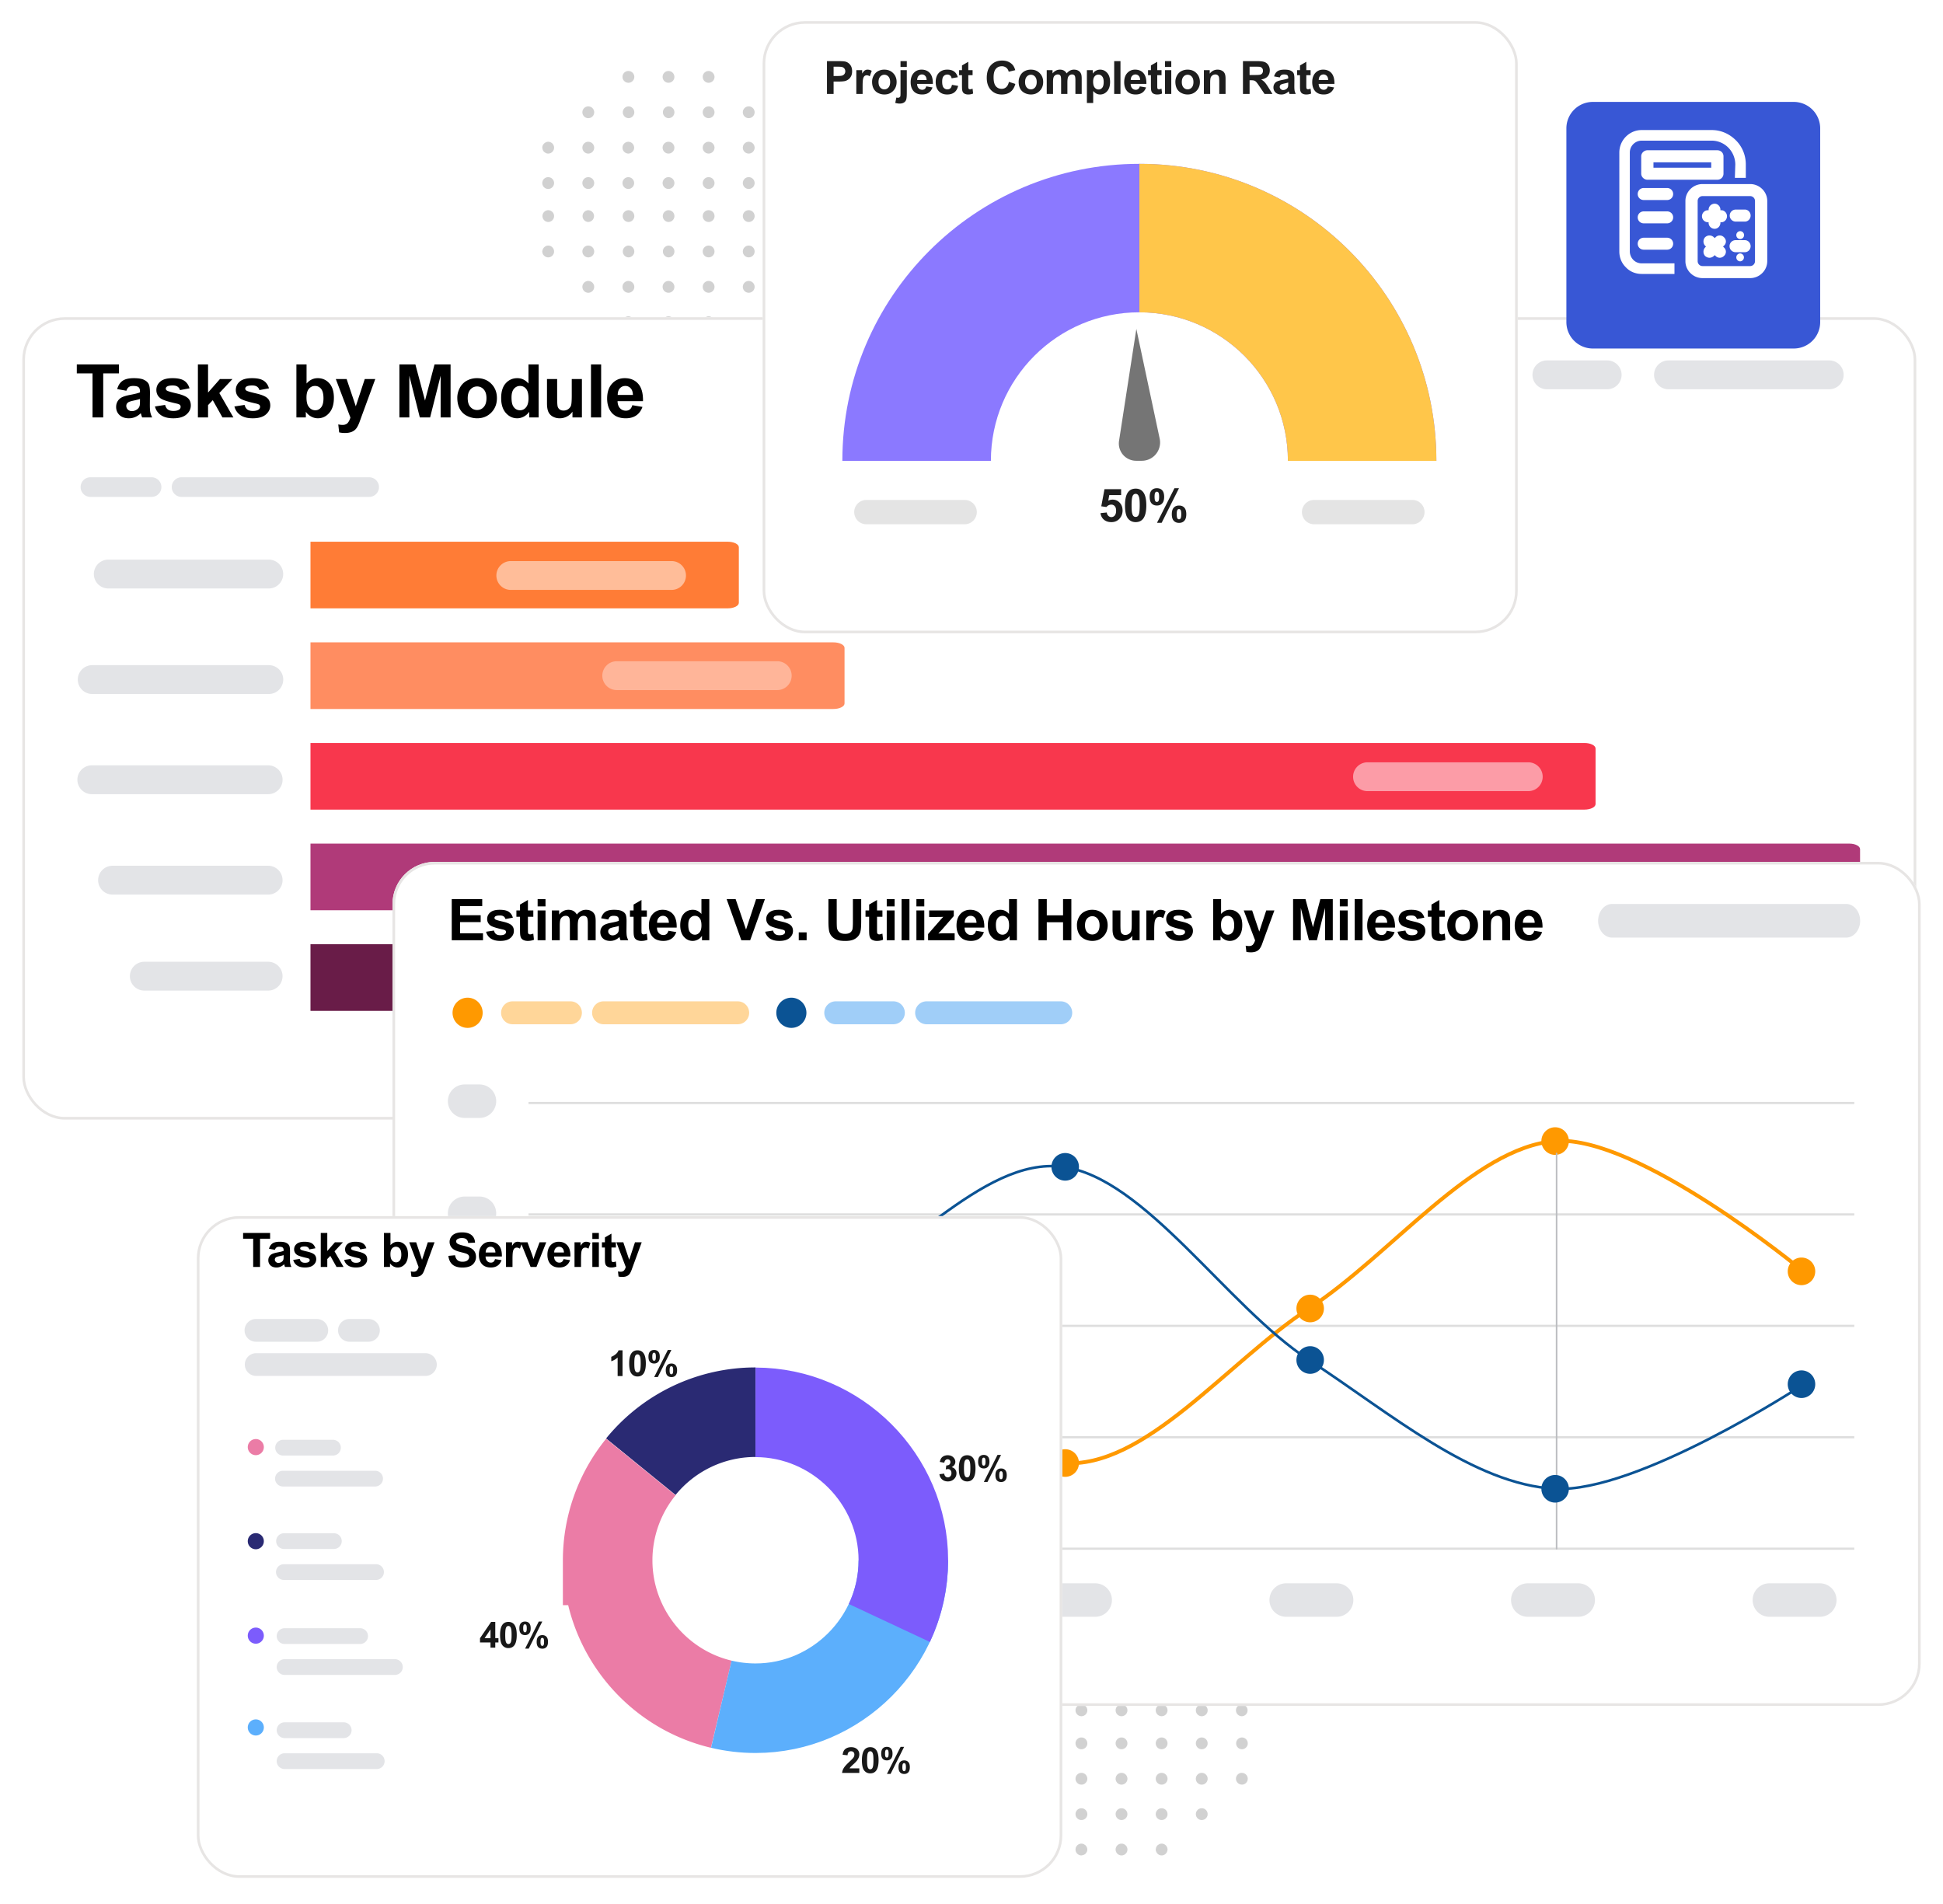 <svg xmlns="http://www.w3.org/2000/svg" width="348" height="341" fill="none"><path fill="#000" fill-opacity=".18" fill-rule="evenodd" d="M126.919 56.665h-.006a1.03 1.03 0 0 0-.636.236c-.034.027-.077.043-.108.074-.171.172-.27.407-.291.664-.002.029-.017.054-.017.083 0 .13.031.252.075.367.014.038.032.07.05.105a.997.997 0 0 0 .141.209c.027.031.051.063.082.091a1.042 1.042 0 0 0 .71.284c.47 0 .855-.313.991-.739a.89.89 0 0 0 .063-.311l.001-.006c0-.584-.472-1.057-1.055-1.057zm14.76-12.598a1.047 1.047 0 0 0-.333-.067c-.021-.001-.037-.013-.059-.013h-.005a1.054 1.054 0 0 0-.972 1.455c.036.088.095.158.15.232.023.028.036.062.06.088a1.053 1.053 0 0 0 .692.324c.026.002.049.014.075.014a1.055 1.055 0 0 0 .392-2.033zm-36.312-18.674h-.006c-.583 0-1.052.473-1.052 1.057a1.057 1.057 0 1 0 1.058-1.056zm0 24.933h-.006c-.583 0-1.052.473-1.052 1.057a1.057 1.057 0 1 0 1.058-1.057zm7.184-16.481a1.057 1.057 0 0 0 0-2.113h-.005c-.584 0-1.053.473-1.053 1.056 0 .583.475 1.057 1.058 1.057zm-7.184-14.79h-.006c-.583 0-1.052.472-1.052 1.056a1.057 1.057 0 1 0 1.058-1.056zm0 18.593h-.006a1.057 1.057 0 0 0 .006 2.113 1.057 1.057 0 0 0 0-2.113zm0 6.34h-.006c-.583 0-1.052.472-1.052 1.057a1.057 1.057 0 1 0 1.058-1.057zm7.184-22.82a1.056 1.056 0 0 0 0-2.114h-.005a1.058 1.058 0 0 0 .005 2.113zm0 6.338a1.057 1.057 0 0 0 0-2.113h-.005c-.584 0-1.053.473-1.053 1.057 0 .582.475 1.056 1.058 1.056zm0-12.678a1.056 1.056 0 0 0 0-2.113h-.005c-.584 0-1.053.473-1.053 1.057 0 .583.475 1.056 1.058 1.056zm-7.184 16.904h-.006c-.583 0-1.052.473-1.052 1.056a1.057 1.057 0 1 0 1.058-1.056zm-7.184 5.916h-.006a1.057 1.057 0 0 0 .006 2.113 1.055 1.055 0 0 0 0-2.113zm0-5.916h-.006c-.583 0-1.052.473-1.052 1.056a1.056 1.056 0 1 0 1.059-1.056zm0 12.255h-.007a.996.996 0 0 0-.371.076c-.059.022-.108.058-.16.09-.045.029-.09.054-.13.089a.967.967 0 0 0-.177.195l-.03.046a.998.998 0 0 0-.128.286v.001c-.025.09-.055.177-.055.275 0 .415.247.767.597.94.14.068.29.113.455.114l.006.001a1.055 1.055 0 0 0 .971-1.467 1.054 1.054 0 0 0-.971-.646zm35.92-12.255h-.005c-.583 0-1.053.473-1.053 1.056a1.056 1.056 0 1 0 1.058-1.056zm-35.92-6.339h-.007a.905.905 0 0 0-.335.068 1.007 1.007 0 0 0-.259.14h-.001c-.27.192-.456.492-.456.849 0 .045.02.083.025.127l.001.003c.033.258.148.485.332.65.025.023.057.035.083.055.073.053.142.109.228.142.119.05.25.08.389.08a1.053 1.053 0 0 0 1.055-1.057 1.053 1.053 0 0 0-1.055-1.056zm35.92 12.255h-.005c-.583 0-1.053.473-1.053 1.057s.476 1.056 1.058 1.056a1.055 1.055 0 0 0 0-2.113zm0-12.255h-.005c-.583 0-1.053.473-1.053 1.057a1.056 1.056 0 1 0 1.058-1.056zm0 24.933h-.005c-.583 0-1.053.473-1.053 1.057a1.056 1.056 0 1 0 1.058-1.057zm0-6.339h-.005c-.583 0-1.053.473-1.053 1.058a1.055 1.055 0 1 0 1.058-1.057zm-7.184-29.159c.583 0 1.055-.473 1.055-1.056l-.001-.002c0-.171-.05-.327-.123-.47-.007-.013-.016-.024-.024-.037a1.052 1.052 0 0 0-.308-.338 1.029 1.029 0 0 0-.599-.21h-.005c-.583 0-1.053.473-1.053 1.057 0 .583.476 1.056 1.058 1.056zm7.184 4.226h-.005c-.583 0-1.053.473-1.053 1.057a1.055 1.055 0 1 0 1.058-1.056zm-7.184 6.34h-.006c-.582 0-1.052.472-1.052 1.056a1.056 1.056 0 1 0 1.058-1.056zm0 18.593h-.006c-.582 0-1.052.473-1.052 1.058a1.055 1.055 0 1 0 1.058-1.057zm0-6.339h-.006c-.582 0-1.052.473-1.052 1.057s.476 1.056 1.058 1.056a1.055 1.055 0 0 0 0-2.113zm0-5.916h-.006c-.582 0-1.052.473-1.052 1.056a1.056 1.056 0 1 0 1.058-1.056zm0 18.594h-.006c-.582 0-1.052.473-1.052 1.057a1.056 1.056 0 1 0 1.058-1.057zm-14.368-10.565a1.056 1.056 0 0 0 0-2.113h-.005a1.057 1.057 0 0 0 .005 2.113zm.746 17.214c-.032-.032-.075-.047-.11-.074a1.029 1.029 0 0 0-.636-.236h-.006a1.053 1.053 0 0 0-.748 1.794c.192.197.458.32.754.32.056 0 .104-.024.157-.033h.002a1.02 1.02 0 0 0 .625-.335c.026-.028.041-.062.063-.093.048-.068.099-.133.131-.21.047-.118.075-.245.076-.382l.001-.004c0-.268-.108-.506-.272-.693-.015-.017-.021-.039-.037-.054zm27.579-29.552a1.033 1.033 0 0 0 .841-.013c.005-.002.008-.006.012-.008.129-.06.24-.144.334-.25.17-.186.279-.43.279-.702 0-.583-.472-1.057-1.054-1.057h-.006c-.583 0-1.053.474-1.053 1.057 0 .437.268.813.647.973zm.412 6.422a1.056 1.056 0 0 0 0-2.113h-.006c-.583 0-1.053.473-1.053 1.056 0 .583.475 1.057 1.059 1.057zm0 5.916a1.055 1.055 0 0 0 0-2.113h-.006a1.058 1.058 0 0 0 .006 2.113zm-21.553-14.368h-.005c-.583 0-1.053.473-1.053 1.057a1.056 1.056 0 1 0 1.058-1.056zm0-6.339h-.005a1.058 1.058 0 0 0 .005 2.113 1.055 1.055 0 0 0 0-2.113zm0-6.339h-.005c-.583 0-1.053.473-1.053 1.057a1.055 1.055 0 1 0 1.058-1.056zm-7.184 39.724a1.056 1.056 0 0 0 0-2.113h-.005c-.584 0-1.053.473-1.053 1.057 0 .583.475 1.056 1.058 1.056zm0-6.339a1.056 1.056 0 0 0 0-2.113h-.005a1.058 1.058 0 0 0 .005 2.113zm7.184-14.368h-.005c-.583 0-1.053.473-1.053 1.056a1.056 1.056 0 1 0 1.058-1.056zm7.184-12.678h-.006c-.582 0-1.052.473-1.052 1.057a1.055 1.055 0 1 0 1.058-1.056zm-7.184 31.272h-.005c-.583 0-1.053.473-1.053 1.057a1.056 1.056 0 1 0 1.058-1.057zm0 6.34h-.005c-.583 0-1.053.473-1.053 1.056a1.058 1.058 0 1 0 1.058-1.057zm0-12.679h-.005a1.058 1.058 0 0 0 .005 2.113 1.055 1.055 0 0 0 0-2.113zm0-6.339h-.005a1.057 1.057 0 0 0 .005 2.113 1.055 1.055 0 0 0 0-2.113zm88.321 292.579h-.005c-.245 0-.458.097-.637.236-.034.027-.077.043-.108.074-.171.172-.27.407-.291.664-.002.029-.017.053-.017.083 0 .131.031.252.075.367.014.037.032.07.05.105.039.075.085.145.141.208.027.032.051.064.082.092.085.077.178.144.284.191h.001c.131.058.273.093.425.093.471 0 .855-.313.992-.739a.911.911 0 0 0 .062-.311l.001-.006c0-.584-.472-1.057-1.055-1.057zm14.76-12.598a1.067 1.067 0 0 0-.333-.068c-.021 0-.037-.012-.059-.012h-.005a1.053 1.053 0 0 0-.972 1.455c.036.088.095.158.15.232.023.028.036.062.06.088a1.057 1.057 0 0 0 .693.324v-.001c.025.003.048.015.074.015a1.054 1.054 0 0 0 .392-2.033zm-36.312-18.674h-.006c-.583 0-1.052.473-1.052 1.056a1.057 1.057 0 1 0 1.058-1.056zm0 24.933h-.006c-.583 0-1.052.473-1.052 1.057a1.056 1.056 0 1 0 1.058-1.057zm7.184-16.481a1.056 1.056 0 0 0 0-2.113h-.005c-.583 0-1.053.472-1.053 1.056a1.06 1.06 0 0 0 1.058 1.057zm-7.184-14.791h-.006c-.583 0-1.052.473-1.052 1.057a1.056 1.056 0 1 0 1.058-1.057zm0 18.594h-.006c-.583 0-1.052.473-1.052 1.057a1.056 1.056 0 1 0 1.058-1.057zm0 6.339h-.006c-.583 0-1.052.473-1.052 1.058a1.056 1.056 0 1 0 1.058-1.058zm7.184-22.82a1.055 1.055 0 0 0 0-2.113h-.005c-.583 0-1.053.473-1.053 1.057 0 .583.476 1.056 1.058 1.056zm0 6.339a1.056 1.056 0 0 0 0-2.113h-.005c-.583 0-1.053.473-1.053 1.056a1.06 1.06 0 0 0 1.058 1.057zm0-12.678a1.055 1.055 0 0 0 0-2.113h-.005c-.583 0-1.053.473-1.053 1.057 0 .583.476 1.056 1.058 1.056zm-7.184 16.904h-.006c-.583 0-1.052.472-1.052 1.056a1.057 1.057 0 1 0 1.058-1.056zm-7.184 5.916h-.006c-.583 0-1.052.473-1.052 1.057a1.055 1.055 0 1 0 1.058-1.057zm0-5.916h-.006c-.583 0-1.052.472-1.052 1.056a1.056 1.056 0 1 0 1.058-1.056zm0 12.255h-.006a.996.996 0 0 0-.372.076c-.059.022-.108.058-.16.091-.045.028-.09.053-.13.088a.998.998 0 0 0-.177.195l-.03.046a1.026 1.026 0 0 0-.128.286l-.001.001v.001c-.024.088-.054.176-.054.274 0 .415.247.767.597.939v.001h.001c.139.068.29.113.455.114l.005.001a1.055 1.055 0 0 0 .972-1.467 1.056 1.056 0 0 0-.972-.646zm35.92-12.255h-.005c-.583 0-1.052.472-1.052 1.056a1.057 1.057 0 1 0 1.057-1.056zm-35.92-6.339h-.006a.911.911 0 0 0-.336.068.976.976 0 0 0-.258.14l-.002.001c-.27.191-.456.49-.456.847 0 .046.02.084.026.128h-.001l.001.003c.033.257.148.484.333.649.025.023.056.036.082.056.073.053.142.109.228.142a1 1 0 0 0 .389.079 1.054 1.054 0 0 0 .972-1.467 1.054 1.054 0 0 0-.972-.646zm35.92 12.255h-.005c-.583 0-1.052.473-1.052 1.057a1.056 1.056 0 1 0 1.057-1.057zm0-12.255h-.005c-.583 0-1.052.473-1.052 1.056a1.057 1.057 0 1 0 1.057-1.056zm0 24.933h-.005c-.583 0-1.052.473-1.052 1.057a1.056 1.056 0 1 0 1.057-1.057zm0-6.339h-.005a1.058 1.058 0 1 0 1.061 1.058c0-.585-.473-1.058-1.056-1.058zm-7.183-29.159c.582 0 1.054-.473 1.054-1.056v-.002c0-.171-.05-.327-.123-.47-.008-.014-.017-.024-.025-.037a1.048 1.048 0 0 0-.308-.338 1.03 1.03 0 0 0-.598-.21h-.006c-.583 0-1.053.473-1.053 1.057 0 .583.476 1.056 1.059 1.056zm7.183 4.226h-.005c-.583 0-1.052.473-1.052 1.057a1.056 1.056 0 1 0 1.057-1.057zm-7.184 6.339h-.005c-.583 0-1.053.473-1.053 1.056a1.056 1.056 0 1 0 1.058-1.056zm0 18.594h-.005c-.583 0-1.053.473-1.053 1.058 0 .582.476 1.055 1.058 1.055a1.056 1.056 0 0 0 0-2.113zm0-6.339h-.005c-.583 0-1.053.473-1.053 1.057a1.055 1.055 0 1 0 1.058-1.057zm0-5.916h-.005c-.583 0-1.053.472-1.053 1.056a1.056 1.056 0 1 0 1.058-1.056zm0 18.594h-.005c-.583 0-1.053.473-1.053 1.057a1.055 1.055 0 1 0 1.058-1.057zm-14.368-10.565a1.055 1.055 0 0 0 0-2.113h-.005c-.583 0-1.053.473-1.053 1.057 0 .583.476 1.056 1.058 1.056zm.746 17.214c-.031-.032-.075-.047-.11-.074a1.03 1.03 0 0 0-.636-.236h-.006a1.054 1.054 0 0 0-.748 1.794c.192.197.458.319.754.319.056 0 .104-.023.158-.032h.002c.249-.039.466-.153.625-.335.025-.028.04-.062.063-.093.047-.068.099-.133.13-.211a1.04 1.04 0 0 0 .076-.381l.001-.004c0-.268-.108-.506-.272-.693-.015-.017-.021-.039-.037-.054zm27.579-29.552a1.049 1.049 0 0 0 .842-.013l.011-.008c.129-.06.24-.145.334-.249.17-.187.28-.431.28-.703 0-.583-.473-1.057-1.055-1.057h-.006a1.057 1.057 0 0 0-.406 2.03zm.412 6.422a1.057 1.057 0 0 0 0-2.113h-.006c-.583 0-1.052.472-1.052 1.056 0 .583.474 1.057 1.058 1.057zm0 5.916a1.056 1.056 0 0 0 0-2.113h-.006a1.057 1.057 0 0 0 .006 2.113zm-21.553-14.368h-.005c-.582 0-1.053.473-1.053 1.056a1.056 1.056 0 1 0 1.058-1.056zm0-6.339h-.005c-.582 0-1.053.473-1.053 1.057a1.055 1.055 0 1 0 1.058-1.057zm0-6.339h-.005c-.582 0-1.053.473-1.053 1.057a1.055 1.055 0 1 0 1.058-1.057zm-7.184 39.724a1.055 1.055 0 0 0 0-2.113h-.005c-.583 0-1.053.473-1.053 1.057 0 .583.476 1.056 1.058 1.056zm0-6.339a1.056 1.056 0 0 0 0-2.113h-.005c-.583 0-1.053.473-1.053 1.058 0 .582.476 1.055 1.058 1.055zm7.184-14.368h-.005c-.582 0-1.053.472-1.053 1.056a1.056 1.056 0 1 0 1.058-1.056zm7.184-12.678h-.005c-.583 0-1.053.473-1.053 1.057a1.055 1.055 0 1 0 1.058-1.057zm-7.184 31.272h-.005c-.582 0-1.053.473-1.053 1.057a1.055 1.055 0 1 0 1.058-1.057zm0 6.339h-.005c-.582 0-1.053.473-1.053 1.057s.476 1.056 1.058 1.056a1.056 1.056 0 0 0 0-2.113zm0-12.678h-.005c-.582 0-1.053.473-1.053 1.058 0 .582.476 1.055 1.058 1.055a1.056 1.056 0 0 0 0-2.113zm0-6.339h-.005c-.582 0-1.053.473-1.053 1.057a1.055 1.055 0 1 0 1.058-1.057z" clip-rule="evenodd"/><g filter="url(#a)"><rect width="339.214" height="143.709" x="4" y="53.036" fill="#fff" rx="7.577"/><rect width="338.74" height="143.236" x="4.237" y="53.273" stroke="#E7E5E4" stroke-width=".474" rx="7.34"/></g><path fill="#000" d="M16.572 74.767v-7.885h-2.816v-1.606h7.542v1.606h-2.81v7.885h-1.916zm6.067-4.778-1.651-.297c.185-.665.505-1.157.958-1.476.453-.32 1.126-.48 2.02-.48.811 0 1.415.097 1.812.292.398.19.676.433.836.731.164.294.246.835.246 1.625l-.02 2.124c0 .604.028 1.05.084 1.34.06.285.17.591.33.92h-1.8a6.9 6.9 0 0 1-.174-.538 3.324 3.324 0 0 0-.065-.214c-.31.302-.643.53-.997.68a2.855 2.855 0 0 1-1.133.227c-.708 0-1.267-.192-1.677-.576-.405-.385-.608-.87-.608-1.457 0-.389.093-.734.278-1.036.186-.306.445-.54.777-.7.337-.163.82-.306 1.45-.426.85-.16 1.44-.31 1.768-.447V70.1c0-.35-.087-.598-.26-.745-.172-.151-.498-.227-.977-.227-.323 0-.576.065-.757.195-.182.125-.328.347-.44.666zm2.434 1.477c-.233.077-.602.17-1.107.278-.505.108-.835.214-.99.317-.238.168-.357.382-.357.641a.89.89 0 0 0 .285.66c.19.186.431.279.725.279.328 0 .641-.108.939-.324a1.14 1.14 0 0 0 .433-.602c.048-.155.072-.451.072-.887v-.362zm2.68 1.34 1.826-.279c.078.354.235.624.473.81.237.18.57.272.997.272.47 0 .824-.087 1.061-.26.16-.12.24-.282.24-.485a.478.478 0 0 0-.13-.343c-.09-.087-.293-.166-.608-.24-1.468-.323-2.398-.62-2.79-.887-.544-.37-.816-.887-.816-1.547 0-.596.235-1.096.706-1.502.47-.406 1.2-.609 2.188-.609.94 0 1.64.154 2.097.46.458.306.773.76.946 1.36l-1.716.317a1.055 1.055 0 0 0-.42-.615c-.204-.143-.495-.214-.875-.214-.479 0-.822.067-1.03.2a.43.43 0 0 0-.206.37c0 .13.06.24.18.33.165.12.73.291 1.697.512.971.22 1.649.49 2.033.809.38.323.57.775.57 1.353 0 .63-.264 1.172-.79 1.625-.527.453-1.306.68-2.337.68-.937 0-1.68-.19-2.227-.57a2.63 2.63 0 0 1-1.069-1.547zm7.692 1.961v-9.49h1.82v5.036l2.13-2.421h2.24l-2.351 2.512 2.519 4.363H39.84l-1.729-3.088-.848.887v2.201h-1.82zm6.539-1.961 1.826-.279c.077.354.235.624.472.81.238.18.57.272.997.272.47 0 .825-.087 1.062-.26.16-.12.24-.282.24-.485a.478.478 0 0 0-.13-.343c-.09-.087-.293-.166-.608-.24-1.468-.323-2.398-.62-2.79-.887-.545-.37-.816-.887-.816-1.547 0-.596.235-1.096.705-1.502.47-.406 1.2-.609 2.188-.609.941 0 1.64.154 2.098.46.458.306.773.76.945 1.36l-1.715.317a1.055 1.055 0 0 0-.421-.615c-.203-.143-.494-.214-.874-.214-.48 0-.822.067-1.03.2a.43.43 0 0 0-.207.37c0 .13.06.24.181.33.165.12.73.291 1.697.512.97.22 1.648.49 2.033.809.38.323.57.775.57 1.353 0 .63-.264 1.172-.79 1.625-.527.453-1.306.68-2.338.68-.936 0-1.679-.19-2.227-.57a2.63 2.63 0 0 1-1.068-1.547zm11.104 1.961v-9.49h1.819v3.418c.561-.64 1.226-.959 1.994-.959.837 0 1.53.305 2.078.913.548.605.822 1.474.822 2.61 0 1.173-.28 2.078-.841 2.712-.557.635-1.235.952-2.033.952a2.56 2.56 0 0 1-1.166-.292 2.82 2.82 0 0 1-.984-.874v1.01h-1.69zm1.806-3.586c0 .712.112 1.238.337 1.58.315.483.733.725 1.256.725.401 0 .742-.171 1.023-.512.284-.345.427-.887.427-1.625 0-.785-.143-1.351-.427-1.696a1.349 1.349 0 0 0-1.095-.525c-.435 0-.798.17-1.087.512-.29.337-.434.85-.434 1.54zm5.25-3.29h1.937l1.644 4.882 1.606-4.881h1.883l-2.427 6.616-.434 1.198c-.16.401-.313.708-.46.92a1.88 1.88 0 0 1-.498.51 2.092 2.092 0 0 1-.693.312c-.272.073-.58.11-.926.11a4.85 4.85 0 0 1-1.03-.11l-.161-1.425c.285.056.542.085.77.085.423 0 .736-.126.94-.376.202-.246.357-.561.465-.945l-2.615-6.895zm11.39 6.876v-9.49H74.4l1.723 6.473 1.702-6.474H80.7v9.491h-1.78v-7.47l-1.885 7.47H75.19l-1.877-7.47v7.47h-1.78zm10.371-3.535c0-.604.15-1.189.447-1.754a3.07 3.07 0 0 1 1.262-1.295 3.775 3.775 0 0 1 1.832-.447c1.04 0 1.893.34 2.558 1.017.664.673.997 1.526.997 2.557 0 1.04-.337 1.903-1.01 2.59-.67.682-1.513 1.023-2.531 1.023-.63 0-1.233-.143-1.807-.428a2.938 2.938 0 0 1-1.301-1.25c-.298-.552-.447-1.223-.447-2.013zm1.865.098c0 .681.162 1.204.485 1.566.324.363.723.544 1.198.544s.872-.181 1.191-.544c.324-.362.486-.889.486-1.58 0-.673-.162-1.19-.486-1.553a1.523 1.523 0 0 0-1.191-.544c-.475 0-.874.181-1.198.544-.323.362-.485.885-.485 1.567zm12.702 3.437h-1.69v-1.01a2.73 2.73 0 0 1-.996.88c-.38.19-.764.286-1.153.286-.79 0-1.467-.317-2.033-.952-.56-.639-.841-1.528-.841-2.667 0-1.166.274-2.05.822-2.655.548-.608 1.24-.913 2.078-.913.768 0 1.433.32 1.994.959v-3.419h1.82v9.491zm-4.855-3.586c0 .733.101 1.264.304 1.592.293.475.703.713 1.23.713.419 0 .775-.178 1.068-.531.294-.359.44-.892.44-1.6 0-.79-.142-1.357-.427-1.702a1.35 1.35 0 0 0-1.094-.525c-.432 0-.794.173-1.088.518-.289.341-.433.853-.433 1.535zm10.915 3.586v-1.03a2.64 2.64 0 0 1-.99.869 2.75 2.75 0 0 1-1.289.317c-.461 0-.876-.102-1.243-.305a1.796 1.796 0 0 1-.796-.854c-.164-.367-.246-.874-.246-1.522v-4.35h1.82v3.16c0 .966.032 1.56.096 1.78.07.215.192.388.369.518.177.125.402.187.674.187.31 0 .589-.084.835-.252.246-.173.414-.384.505-.635.09-.254.136-.874.136-1.858v-2.9h1.819v6.875h-1.69zm3.315 0v-9.49h1.82v9.49h-1.82zm7.407-2.188 1.813.304c-.233.665-.602 1.172-1.107 1.522-.501.345-1.129.518-1.884.518-1.196 0-2.081-.39-2.655-1.172-.453-.626-.679-1.416-.679-2.37 0-1.14.297-2.03.893-2.674.596-.647 1.349-.97 2.259-.97 1.023 0 1.83.338 2.422 1.016.591.673.874 1.707.848 3.101h-4.558c.013.54.16.96.44 1.262.281.298.63.447 1.049.447.285 0 .525-.078.719-.233.194-.155.341-.406.44-.75zm.104-1.839c-.013-.526-.149-.925-.408-1.197a1.248 1.248 0 0 0-.946-.415c-.397 0-.725.145-.984.434-.259.29-.386.682-.382 1.178h2.72z"/><path fill="#E3E4E7" fill-rule="evenodd" d="M28.905 87.25c0-.977-.786-1.764-1.755-1.764H16.196a1.758 1.758 0 0 0 0 3.517H27.15c.969 0 1.755-.787 1.755-1.752zm38.969 0a1.76 1.76 0 0 0-1.755-1.764H32.45a1.76 1.76 0 0 0 0 3.517h33.67c.967 0 1.755-.787 1.755-1.752zm262.331-20.102a2.581 2.581 0 0 0-2.576-2.592h-28.802a2.582 2.582 0 0 0-2.577 2.592 2.578 2.578 0 0 0 2.577 2.574h28.802a2.578 2.578 0 0 0 2.576-2.574zm-39.769 0a2.582 2.582 0 0 0-2.577-2.592h-10.807a2.582 2.582 0 0 0-2.578 2.592 2.579 2.579 0 0 0 2.578 2.574h10.807a2.578 2.578 0 0 0 2.577-2.574zM50.72 102.829a2.582 2.582 0 0 0-2.576-2.591H19.342a2.583 2.583 0 0 0 0 5.165h28.802a2.577 2.577 0 0 0 2.577-2.574zm.011 18.903a2.582 2.582 0 0 0-2.576-2.591H16.513a2.582 2.582 0 0 0-2.579 2.591 2.579 2.579 0 0 0 2.579 2.574h31.642a2.579 2.579 0 0 0 2.576-2.574zm-.119 17.944a2.582 2.582 0 0 0-2.576-2.591H16.393a2.583 2.583 0 0 0 0 5.165h31.643a2.578 2.578 0 0 0 2.576-2.574zm-.004 17.987a2.582 2.582 0 0 0-2.577-2.591H20.153a2.582 2.582 0 0 0-2.578 2.591 2.579 2.579 0 0 0 2.578 2.574H48.03a2.579 2.579 0 0 0 2.578-2.574zm-.002 17.195a2.582 2.582 0 0 0-2.578-2.591h-22.23a2.583 2.583 0 0 0 0 5.165h22.23a2.578 2.578 0 0 0 2.578-2.574z" clip-rule="evenodd"/><path fill="#FF7C36" d="M55.608 108.966V97.031h74.729c1.101 0 1.993.445 1.993.995v9.946c0 .549-.892.994-1.993.994H55.608z"/><path fill="#FFBD99" fill-rule="evenodd" d="M122.859 103.09a2.58 2.58 0 0 0-2.576-2.591H91.481a2.582 2.582 0 0 0-2.577 2.591 2.579 2.579 0 0 0 2.577 2.574h28.802a2.578 2.578 0 0 0 2.576-2.574z" clip-rule="evenodd"/><path fill="#FF8D61" d="M55.608 126.992v-11.935h93.66c1.101 0 1.993.445 1.993.994v9.946c0 .55-.892.995-1.993.995h-93.66z"/><path fill="#FFB599" fill-rule="evenodd" d="M141.79 121.031a2.582 2.582 0 0 0-2.577-2.591h-28.802a2.583 2.583 0 0 0 0 5.165h28.802a2.577 2.577 0 0 0 2.577-2.574z" clip-rule="evenodd"/><path fill="#F8374D" d="M55.608 145.016v-11.935H283.78c1.101 0 1.993.445 1.993.995v9.946c0 .549-.892.994-1.993.994H55.608z"/><path fill="#FC9CA7" fill-rule="evenodd" d="M276.302 139.134a2.582 2.582 0 0 0-2.577-2.591h-28.802a2.582 2.582 0 0 0-2.576 2.591 2.578 2.578 0 0 0 2.576 2.574h28.802a2.577 2.577 0 0 0 2.577-2.574z" clip-rule="evenodd"/><path fill="#B03A79" d="M55.608 163.041v-11.935h275.617c1.061 0 1.921.445 1.921.994v9.946c0 .55-.86.995-1.921.995H55.608z"/><path fill="#E6B2CE" fill-rule="evenodd" d="M323.674 157.085a2.582 2.582 0 0 0-2.577-2.591h-28.802a2.582 2.582 0 0 0-2.576 2.591 2.578 2.578 0 0 0 2.576 2.574h28.802a2.578 2.578 0 0 0 2.577-2.574z" clip-rule="evenodd"/><path fill="#691C48" d="M55.608 181.066v-11.935H322.64c1.101 0 1.993.445 1.993.995v9.945c0 .55-.892.995-1.993.995H55.609z"/><path fill="#EAAED0" fill-rule="evenodd" d="M315.162 175.188a2.582 2.582 0 0 0-2.578-2.591H281.56a2.582 2.582 0 0 0-2.577 2.591 2.579 2.579 0 0 0 2.577 2.574h31.024a2.579 2.579 0 0 0 2.578-2.574z" clip-rule="evenodd"/><g filter="url(#b)"><rect width="273.705" height="151.191" x="70.295" y="150.585" fill="#fff" rx="7.577"/><rect width="273.231" height="150.718" x="70.532" y="150.822" stroke="#E7E5E4" stroke-width=".474" rx="7.34"/></g><path fill="#F90" d="M83.75 184.114a2.7 2.7 0 0 0 2.696-2.705 2.7 2.7 0 0 0-2.696-2.705 2.7 2.7 0 0 0-2.695 2.705 2.7 2.7 0 0 0 2.695 2.705z"/><path fill="#FFD699" fill-rule="evenodd" d="M104.22 181.416c0-1.141-.918-2.06-2.049-2.06H91.802a2.053 2.053 0 0 0 0 4.107h10.369a2.05 2.05 0 0 0 2.049-2.047zm29.959 0c0-1.141-.917-2.06-2.05-2.06h-24.071a2.054 2.054 0 0 0 0 4.107h24.071a2.05 2.05 0 0 0 2.05-2.047z" clip-rule="evenodd"/><path fill="#A0CEF8" fill-rule="evenodd" d="M162.059 181.416c0-1.141-.918-2.06-2.05-2.06h-10.368a2.054 2.054 0 0 0 0 4.107h10.368a2.05 2.05 0 0 0 2.05-2.047zm29.979 0c0-1.141-.917-2.06-2.049-2.06h-24.072a2.054 2.054 0 0 0 0 4.107h24.072a2.05 2.05 0 0 0 2.049-2.047z" clip-rule="evenodd"/><path fill="#0B5394" d="M141.736 184.114a2.701 2.701 0 0 0 2.697-2.705 2.701 2.701 0 0 0-2.697-2.705 2.7 2.7 0 0 0-2.695 2.705 2.7 2.7 0 0 0 2.695 2.705z"/><path stroke="#DEDEDE" stroke-miterlimit="10" stroke-width=".391" d="M94.656 277.398H332.11"/><path fill="#E3E4E7" fill-rule="evenodd" d="M112.61 286.606a2.998 2.998 0 0 0-2.993-3.009h-9.038a2.998 2.998 0 0 0-2.994 3.009 2.994 2.994 0 0 0 2.994 2.989h9.038a2.993 2.993 0 0 0 2.993-2.989zm43.272 0a2.999 2.999 0 0 0-2.994-3.009h-9.038a2.998 2.998 0 0 0-2.993 3.009 2.993 2.993 0 0 0 2.993 2.989h9.038a2.994 2.994 0 0 0 2.994-2.989zm43.271 0a2.998 2.998 0 0 0-2.993-3.009h-9.039a2.998 2.998 0 0 0-2.993 3.009 2.993 2.993 0 0 0 2.993 2.989h9.039a2.994 2.994 0 0 0 2.993-2.989zm43.237 0a2.998 2.998 0 0 0-2.993-3.009h-9.039a2.998 2.998 0 0 0-2.993 3.009 2.994 2.994 0 0 0 2.993 2.989h9.039a2.994 2.994 0 0 0 2.993-2.989zm43.271 0a2.998 2.998 0 0 0-2.993-3.009h-9.039a2.998 2.998 0 0 0-2.993 3.009 2.994 2.994 0 0 0 2.993 2.989h9.039a2.994 2.994 0 0 0 2.993-2.989zm43.271 0a2.998 2.998 0 0 0-2.993-3.009h-9.038a2.999 2.999 0 0 0-2.994 3.009 2.994 2.994 0 0 0 2.994 2.989h9.038a2.993 2.993 0 0 0 2.993-2.989z" clip-rule="evenodd"/><path stroke="#DEDEDE" stroke-miterlimit="10" stroke-width=".391" d="M94.656 257.441H332.11M94.656 237.483H332.11M94.656 217.525H332.11M94.656 197.567H332.11"/><path stroke="#F90" stroke-miterlimit="10" stroke-width=".686" d="M102.13 264.358s29.403-36.523 44.104-36.907c14.702-.385 29.402 33.447 44.104 34.6 14.701 1.154 29.402-18.069 44.103-27.68 14.701-9.612 29.402-28.834 44.103-29.987 14.702-1.154 44.104 23.067 44.104 23.067"/><path stroke="#0B5394" stroke-miterlimit="10" stroke-width=".468" d="M102.13 238.985s29.403-1.922 44.104-6.92c14.702-4.998 29.402-24.989 44.104-23.067 14.701 1.922 29.402 24.989 44.103 34.601 14.701 9.61 29.402 22.297 44.103 23.066 14.702.77 44.104-18.453 44.104-18.453"/><path fill="#F90" d="M99.675 264.361a2.469 2.469 0 0 0 2.463 2.474 2.469 2.469 0 0 0 2.463-2.474 2.469 2.469 0 0 0-2.463-2.474 2.469 2.469 0 0 0-2.463 2.474zm42.363-36.907a2.468 2.468 0 0 0 2.462 2.474 2.469 2.469 0 0 0 2.463-2.474 2.469 2.469 0 0 0-2.463-2.474 2.468 2.468 0 0 0-2.462 2.474zm46.283 34.601a2.468 2.468 0 0 0 2.462 2.474 2.469 2.469 0 0 0 2.463-2.474 2.468 2.468 0 0 0-2.463-2.474 2.467 2.467 0 0 0-2.462 2.474zm43.875-27.681a2.467 2.467 0 0 0 2.462 2.474 2.468 2.468 0 0 0 2.463-2.474 2.469 2.469 0 0 0-2.463-2.474 2.468 2.468 0 0 0-2.462 2.474zm43.874-29.987a2.468 2.468 0 0 0 2.463 2.474 2.467 2.467 0 0 0 2.462-2.474 2.468 2.468 0 0 0-2.462-2.474 2.469 2.469 0 0 0-2.463 2.474zm44.123 23.336a2.468 2.468 0 0 0 2.463 2.474 2.468 2.468 0 0 0 2.462-2.474 2.467 2.467 0 0 0-2.462-2.474 2.468 2.468 0 0 0-2.463 2.474z"/><path fill="#0B5394" d="M99.675 239.036a2.469 2.469 0 0 0 2.463 2.474 2.469 2.469 0 0 0 2.463-2.474 2.468 2.468 0 0 0-2.463-2.474 2.468 2.468 0 0 0-2.463 2.474zm42.364-6.968a2.468 2.468 0 0 0 2.462 2.474 2.469 2.469 0 0 0 2.463-2.474 2.468 2.468 0 0 0-2.463-2.474 2.467 2.467 0 0 0-2.462 2.474zm46.281-23.067a2.468 2.468 0 0 0 2.463 2.473 2.468 2.468 0 0 0 2.463-2.473 2.468 2.468 0 0 0-2.463-2.474 2.468 2.468 0 0 0-2.463 2.474zm43.876 34.6a2.468 2.468 0 0 0 2.462 2.474 2.469 2.469 0 0 0 2.463-2.474 2.469 2.469 0 0 0-2.463-2.474 2.468 2.468 0 0 0-2.462 2.474zm87.997 4.333a2.468 2.468 0 0 0 2.463 2.474 2.467 2.467 0 0 0 2.462-2.474 2.468 2.468 0 0 0-2.462-2.474 2.468 2.468 0 0 0-2.463 2.474z"/><path stroke="#BBBDC0" stroke-linecap="round" stroke-miterlimit="1" stroke-width=".278" d="M278.792 277.399v-70.792"/><path fill="#0B5394" d="M276.07 266.668a2.468 2.468 0 0 0 2.462 2.474 2.469 2.469 0 0 0 2.463-2.474 2.469 2.469 0 0 0-2.463-2.474 2.468 2.468 0 0 0-2.462 2.474z"/><path fill="#E3E4E7" fill-rule="evenodd" d="M88.87 276.562a2.998 2.998 0 0 0-2.993-3.009H83.21a2.998 2.998 0 0 0-2.993 3.009 2.994 2.994 0 0 0 2.993 2.988h2.668a2.994 2.994 0 0 0 2.993-2.988zm0-18.62a2.997 2.997 0 0 0-2.993-3.008H83.21a2.997 2.997 0 0 0-2.993 3.008 2.994 2.994 0 0 0 2.993 2.989h2.668a2.994 2.994 0 0 0 2.993-2.989zm0-20.305a2.998 2.998 0 0 0-2.993-3.009H83.21a2.998 2.998 0 0 0-2.993 3.009 2.994 2.994 0 0 0 2.993 2.988h2.668a2.994 2.994 0 0 0 2.993-2.988zm0-20.306a2.998 2.998 0 0 0-2.993-3.009H83.21a2.998 2.998 0 0 0-2.993 3.009 2.994 2.994 0 0 0 2.993 2.988h2.668a2.994 2.994 0 0 0 2.993-2.988zm0-20.078a2.998 2.998 0 0 0-2.993-3.009H83.21a2.998 2.998 0 0 0-2.993 3.009 2.994 2.994 0 0 0 2.993 2.989h2.668a2.994 2.994 0 0 0 2.993-2.989zm244.29-32.314c0-1.677-1.131-3.026-2.524-3.026h-41.881c-1.395 0-2.526 1.349-2.526 3.026 0 1.655 1.131 3.004 2.526 3.004h41.881c1.393 0 2.524-1.349 2.524-3.004z" clip-rule="evenodd"/><path fill="#000" d="M80.91 168.414v-7.362h5.459v1.245h-3.973v1.633h3.696v1.24h-3.696v2.004h4.113v1.24h-5.6zm6.147-1.522 1.416-.216c.06.275.182.484.366.628.184.141.442.211.774.211.365 0 .64-.067.823-.201a.448.448 0 0 0 .186-.376.372.372 0 0 0-.1-.267c-.07-.067-.228-.128-.472-.185-1.139-.251-1.86-.481-2.165-.688a1.375 1.375 0 0 1-.633-1.201c0-.462.183-.85.548-1.165.365-.314.93-.472 1.697-.472.73 0 1.272.119 1.627.357s.6.589.733 1.054l-1.33.247a.821.821 0 0 0-.327-.478c-.157-.11-.383-.165-.678-.165-.371 0-.638.052-.798.155a.335.335 0 0 0-.16.287c0 .1.046.185.14.256.127.094.566.226 1.315.396.754.171 1.28.38 1.577.628.295.251.442.601.442 1.05 0 .489-.204.909-.612 1.26-.409.352-1.013.527-1.813.527-.727 0-1.303-.147-1.728-.441a2.041 2.041 0 0 1-.828-1.201zm8.461-3.811v1.125h-.964v2.149c0 .435.009.69.025.763.02.071.062.129.126.176.067.047.147.07.24.07.132 0 .32-.045.568-.135l.12 1.095c-.327.14-.699.21-1.114.21-.254 0-.484-.041-.688-.125a1.048 1.048 0 0 1-.452-.332 1.349 1.349 0 0 1-.196-.552c-.03-.164-.045-.495-.045-.994v-2.325h-.648v-1.125h.648v-1.06l1.416-.823v1.883h.964zm.774-.723v-1.306h1.411v1.306h-1.411zm0 6.056v-5.333h1.411v5.333h-1.411zm2.551-5.333h1.301v.728c.465-.566 1.019-.849 1.662-.849.341 0 .638.071.889.211.251.141.457.353.618.638.234-.285.487-.497.758-.638.271-.14.561-.211.869-.211.391 0 .723.081.994.241.271.158.474.39.607.698.098.228.146.596.146 1.105v3.41h-1.411v-3.048c0-.529-.049-.871-.146-1.025-.13-.201-.331-.301-.602-.301a.959.959 0 0 0-.558.181c-.174.12-.299.298-.376.532-.077.231-.116.598-.116 1.1v2.561h-1.411v-2.923c0-.519-.025-.853-.075-1.004a.63.63 0 0 0-.236-.336c-.104-.074-.246-.111-.427-.111a1.03 1.03 0 0 0-.588.176.975.975 0 0 0-.376.507c-.074.221-.111.588-.111 1.1v2.591h-1.41v-5.333zm10.104 1.627-1.28-.231c.143-.516.391-.897.743-1.145.351-.248.874-.372 1.567-.372.629 0 1.098.076 1.406.226.308.148.524.337.647.568.128.227.191.648.191 1.26l-.015 1.647c0 .469.022.816.065 1.04.047.221.133.459.257.713h-1.396a4.933 4.933 0 0 1-.136-.417 3.09 3.09 0 0 0-.05-.166 2.528 2.528 0 0 1-.774.528 2.213 2.213 0 0 1-.878.175c-.549 0-.983-.149-1.301-.446-.315-.298-.472-.675-.472-1.13 0-.302.072-.569.216-.804.144-.238.345-.418.602-.542.262-.127.637-.238 1.125-.332.66-.123 1.117-.239 1.371-.346v-.141c0-.271-.067-.463-.201-.577-.134-.117-.386-.176-.758-.176-.251 0-.447.05-.587.151-.141.097-.255.269-.342.517zm1.888 1.145c-.181.06-.467.132-.858.216-.392.083-.648.166-.769.246-.184.13-.276.296-.276.497 0 .198.074.368.221.512a.77.77 0 0 0 .562.216c.255 0 .498-.084.729-.251a.889.889 0 0 0 .336-.467c.037-.12.055-.35.055-.688v-.281zm5.022-2.772v1.125h-.964v2.149c0 .435.008.69.025.763.02.071.062.129.126.176.067.047.147.07.241.07.13 0 .319-.045.567-.135l.121 1.095c-.328.14-.7.21-1.115.21a1.79 1.79 0 0 1-.688-.125 1.049 1.049 0 0 1-.452-.332 1.349 1.349 0 0 1-.196-.552c-.03-.164-.045-.495-.045-.994v-2.325h-.648v-1.125h.648v-1.06l1.416-.823v1.883h.964zm3.862 3.636 1.406.236c-.181.515-.467.909-.859 1.18-.388.268-.875.401-1.461.401-.927 0-1.614-.303-2.059-.908-.351-.486-.527-1.099-.527-1.838 0-.884.231-1.576.693-2.074.462-.503 1.046-.754 1.752-.754.794 0 1.42.263 1.879.789.458.522.678 1.324.657 2.405h-3.535c.01.419.124.745.342.979.217.231.488.347.813.347.221 0 .407-.06.558-.181.15-.12.264-.315.341-.582zm.08-1.427c-.01-.408-.115-.718-.316-.929a.968.968 0 0 0-.733-.321.979.979 0 0 0-.763.336c-.201.225-.3.529-.297.914h2.109zm7.242 3.124h-1.311v-.783a2.137 2.137 0 0 1-.773.683c-.295.147-.593.22-.894.22-.613 0-1.138-.246-1.577-.738-.435-.495-.653-1.185-.653-2.069 0-.904.213-1.59.638-2.059.425-.472.963-.708 1.612-.708.596 0 1.112.248 1.547.744v-2.652h1.411v7.362zm-3.766-2.782c0 .569.078.981.236 1.235.227.369.545.553.954.553.324 0 .601-.138.828-.412.228-.278.342-.691.342-1.241 0-.612-.111-1.052-.332-1.32a1.046 1.046 0 0 0-.848-.407c-.335 0-.616.134-.844.402-.224.264-.336.661-.336 1.19zm9.501 2.782-2.631-7.362h1.612l1.863 5.449 1.803-5.449h1.576l-2.636 7.362h-1.587zm4.269-1.522 1.416-.216c.06.275.182.484.366.628.185.141.442.211.774.211.365 0 .639-.067.823-.201a.448.448 0 0 0 .186-.376.372.372 0 0 0-.1-.267c-.071-.067-.228-.128-.472-.185-1.139-.251-1.86-.481-2.165-.688a1.376 1.376 0 0 1-.632-1.201c0-.462.182-.85.547-1.165.365-.314.931-.472 1.697-.472.73 0 1.272.119 1.627.357s.6.589.733 1.054l-1.33.247a.821.821 0 0 0-.327-.478c-.157-.11-.383-.165-.678-.165-.371 0-.637.052-.798.155a.336.336 0 0 0-.161.287c0 .1.047.185.141.256.127.094.566.226 1.316.396.753.171 1.278.38 1.576.628.295.251.442.601.442 1.05 0 .489-.204.909-.612 1.26-.409.352-1.013.527-1.813.527-.727 0-1.303-.147-1.728-.441a2.041 2.041 0 0 1-.828-1.201zm6.016 1.522v-1.411h1.411v1.411h-1.411zm5.313-7.362h1.487v3.987c0 .633.018 1.043.055 1.231.064.301.214.544.452.728.241.181.569.271.984.271.422 0 .74-.085.954-.256.215-.174.343-.387.387-.638.044-.251.065-.668.065-1.25v-4.073h1.487v3.867c0 .884-.04 1.508-.121 1.873a2.05 2.05 0 0 1-.447.924 2.25 2.25 0 0 1-.863.603c-.362.147-.834.22-1.417.22-.703 0-1.237-.08-1.602-.241a2.336 2.336 0 0 1-.858-.632 2.046 2.046 0 0 1-.417-.819c-.097-.422-.146-1.044-.146-1.868v-3.927zm9.672 2.029v1.125h-.964v2.149c0 .435.009.69.025.763.02.071.062.129.126.176.067.047.147.07.241.07.13 0 .32-.045.567-.135l.121 1.095c-.328.14-.7.21-1.115.21-.254 0-.484-.041-.688-.125a1.049 1.049 0 0 1-.452-.332 1.349 1.349 0 0 1-.196-.552c-.03-.164-.045-.495-.045-.994v-2.325h-.648v-1.125h.648v-1.06l1.416-.823v1.883h.964zm.774-.723v-1.306h1.411v1.306h-1.411zm0 6.056v-5.333h1.411v5.333h-1.411zm2.657 0v-7.362h1.411v7.362h-1.411zm2.656-6.056v-1.306h1.411v1.306h-1.411zm0 6.056v-5.333h1.411v5.333h-1.411zm2.089 0v-1.1l1.999-2.295c.328-.375.571-.641.728-.798-.164.01-.38.017-.648.02l-1.883.01v-1.17h4.409v.999l-2.038 2.35-.719.779c.392-.024.635-.035.729-.035h2.184v1.24h-4.761zm8.593-1.697 1.406.236c-.181.515-.467.909-.859 1.18-.388.268-.875.401-1.461.401-.927 0-1.614-.303-2.059-.908-.352-.486-.527-1.099-.527-1.838 0-.884.231-1.576.693-2.074.462-.503 1.046-.754 1.752-.754.794 0 1.42.263 1.878.789.459.522.678 1.324.658 2.405h-3.535c.01.419.124.745.341.979.218.231.489.347.814.347.221 0 .407-.06.557-.181.151-.12.265-.315.342-.582zm.08-1.427c-.01-.408-.115-.718-.316-.929a.968.968 0 0 0-.733-.321.982.982 0 0 0-.764.336c-.201.225-.299.529-.296.914h2.109zm7.242 3.124h-1.311v-.783a2.145 2.145 0 0 1-.773.683c-.295.147-.593.22-.894.22-.613 0-1.138-.246-1.577-.738-.435-.495-.653-1.185-.653-2.069 0-.904.213-1.59.638-2.059.425-.472.962-.708 1.612-.708.596 0 1.111.248 1.547.744v-2.652h1.411v7.362zm-3.767-2.782c0 .569.079.981.236 1.235.228.369.546.553.955.553.324 0 .6-.138.828-.412.228-.278.342-.691.342-1.241 0-.612-.111-1.052-.332-1.32a1.047 1.047 0 0 0-.848-.407c-.335 0-.616.134-.844.402-.224.264-.337.661-.337 1.19zm7.629 2.782v-7.362h1.486v2.898h2.913v-2.898h1.486v7.362h-1.486v-3.219h-2.913v3.219h-1.486zm6.885-2.742c0-.469.115-.922.346-1.361.231-.438.558-.773.979-1.004a2.932 2.932 0 0 1 1.422-.347c.806 0 1.468.263 1.983.789.516.522.774 1.183.774 1.983 0 .807-.262 1.477-.784 2.009-.519.529-1.173.793-1.963.793a3.11 3.11 0 0 1-1.401-.331 2.281 2.281 0 0 1-1.01-.969c-.231-.429-.346-.949-.346-1.562zm1.446.075c0 .529.126.934.377 1.216.251.281.56.421.929.421.368 0 .676-.14.924-.421.251-.282.376-.69.376-1.226 0-.522-.125-.924-.376-1.205a1.183 1.183 0 0 0-.924-.422c-.369 0-.678.141-.929.422s-.377.686-.377 1.215zm8.472 2.667v-.799c-.194.285-.45.509-.768.673a2.135 2.135 0 0 1-1 .246c-.358 0-.679-.078-.964-.236a1.395 1.395 0 0 1-.618-.662c-.127-.285-.19-.678-.19-1.181v-3.374h1.411v2.45c0 .75.025 1.211.075 1.381a.778.778 0 0 0 .286.402.884.884 0 0 0 .522.146c.241 0 .457-.065.648-.196.191-.134.322-.298.392-.492.07-.198.105-.678.105-1.441v-2.25h1.411v5.333h-1.31zm3.922 0h-1.411v-5.333h1.311v.758c.224-.358.425-.594.602-.708.181-.114.385-.171.613-.171.321 0 .631.089.929.267l-.437 1.23c-.238-.154-.459-.231-.663-.231a.773.773 0 0 0-.502.166c-.137.107-.246.303-.327.587-.077.285-.115.881-.115 1.788v1.647zm1.954-1.522 1.416-.216c.06.275.182.484.366.628.184.141.442.211.774.211.365 0 .639-.067.823-.201a.448.448 0 0 0 .186-.376.372.372 0 0 0-.1-.267c-.071-.067-.228-.128-.472-.185-1.139-.251-1.86-.481-2.165-.688a1.374 1.374 0 0 1-.633-1.201c0-.462.183-.85.548-1.165.365-.314.931-.472 1.697-.472.73 0 1.272.119 1.627.357s.599.589.733 1.054l-1.33.247a.821.821 0 0 0-.327-.478c-.157-.11-.383-.165-.678-.165-.371 0-.637.052-.798.155a.336.336 0 0 0-.161.287c0 .1.047.185.141.256.127.094.566.226 1.315.396.754.171 1.279.38 1.577.628.295.251.442.601.442 1.05 0 .489-.204.909-.612 1.26-.409.352-1.013.527-1.813.527-.727 0-1.303-.147-1.728-.441a2.037 2.037 0 0 1-.828-1.201zm8.612 1.522v-7.362h1.411v2.652c.436-.496.951-.744 1.547-.744.65 0 1.187.236 1.612.708.425.469.638 1.144.638 2.024 0 .911-.218 1.612-.653 2.104-.432.492-.958.738-1.577.738a1.98 1.98 0 0 1-.904-.226 2.186 2.186 0 0 1-.763-.677v.783h-1.311zm1.401-2.782c0 .552.087.961.261 1.225.245.375.57.563.975.563.311 0 .575-.133.793-.397.221-.268.332-.688.332-1.261 0-.609-.111-1.047-.332-1.315a1.047 1.047 0 0 0-.849-.407c-.338 0-.619.132-.843.397-.225.261-.337.659-.337 1.195zm4.073-2.551h1.502l1.275 3.786 1.246-3.786h1.461l-1.883 5.132-.337.929a3.682 3.682 0 0 1-.356.713 1.48 1.48 0 0 1-.387.397 1.623 1.623 0 0 1-.537.241 2.762 2.762 0 0 1-.718.085c-.272 0-.538-.028-.799-.085l-.125-1.105c.221.044.42.065.597.065.328 0 .571-.097.728-.291.158-.191.278-.435.362-.733l-2.029-5.348zm8.834 5.333v-7.362h2.224l1.336 5.022 1.321-5.022h2.229v7.362h-1.381v-5.795l-1.461 5.795h-1.431l-1.456-5.795v5.795h-1.381zm8.371-6.056v-1.306h1.411v1.306h-1.411zm0 6.056v-5.333h1.411v5.333h-1.411zm2.657 0v-7.362h1.411v7.362h-1.411zm5.745-1.697 1.406.236c-.181.515-.467.909-.859 1.18-.388.268-.875.401-1.461.401-.927 0-1.614-.303-2.059-.908-.352-.486-.527-1.099-.527-1.838 0-.884.231-1.576.693-2.074.462-.503 1.046-.754 1.752-.754.794 0 1.42.263 1.878.789.459.522.678 1.324.658 2.405h-3.535c.01.419.124.745.341.979.218.231.489.347.814.347.221 0 .407-.06.557-.181.151-.12.265-.315.342-.582zm.08-1.427c-.01-.408-.115-.718-.316-.929a.968.968 0 0 0-.733-.321.982.982 0 0 0-.764.336c-.201.225-.299.529-.296.914h2.109zm1.853 1.602 1.417-.216c.06.275.182.484.366.628.184.141.442.211.773.211.365 0 .64-.067.824-.201a.448.448 0 0 0 .186-.376.372.372 0 0 0-.101-.267c-.07-.067-.227-.128-.472-.185-1.138-.251-1.859-.481-2.164-.688a1.374 1.374 0 0 1-.633-1.201c0-.462.183-.85.548-1.165.365-.314.93-.472 1.697-.472.73 0 1.272.119 1.627.357s.599.589.733 1.054l-1.331.247a.82.82 0 0 0-.326-.478c-.157-.11-.383-.165-.678-.165-.372 0-.638.052-.798.155a.333.333 0 0 0-.161.287c0 .1.047.185.141.256.127.094.565.226 1.315.396.753.171 1.279.38 1.577.628.295.251.442.601.442 1.05 0 .489-.204.909-.613 1.26-.408.352-1.012.527-1.813.527-.726 0-1.302-.147-1.727-.441a2.043 2.043 0 0 1-.829-1.201zm8.462-3.811v1.125h-.964v2.149c0 .435.008.69.025.763.02.071.062.129.126.176.067.047.147.07.241.07.13 0 .319-.045.567-.135l.121 1.095c-.328.14-.7.21-1.115.21a1.79 1.79 0 0 1-.688-.125 1.049 1.049 0 0 1-.452-.332 1.349 1.349 0 0 1-.196-.552c-.03-.164-.045-.495-.045-.994v-2.325h-.648v-1.125h.648v-1.06l1.416-.823v1.883h.964zm.447 2.591c0-.469.116-.922.347-1.361.231-.438.557-.773.979-1.004a2.928 2.928 0 0 1 1.421-.347c.807 0 1.468.263 1.984.789.515.522.773 1.183.773 1.983 0 .807-.261 1.477-.783 2.009-.519.529-1.174.793-1.964.793a3.11 3.11 0 0 1-1.401-.331 2.28 2.28 0 0 1-1.009-.969c-.231-.429-.347-.949-.347-1.562zm1.447.075c0 .529.125.934.376 1.216.251.281.561.421.929.421s.676-.14.924-.421c.251-.282.377-.69.377-1.226 0-.522-.126-.924-.377-1.205a1.183 1.183 0 0 0-.924-.422c-.368 0-.678.141-.929.422s-.376.686-.376 1.215zm9.812 2.667h-1.411v-2.722c0-.576-.03-.947-.09-1.115a.777.777 0 0 0-.297-.396.826.826 0 0 0-.487-.141c-.244 0-.463.067-.658.201a1.02 1.02 0 0 0-.401.532c-.071.221-.106.63-.106 1.225v2.416h-1.411v-5.333h1.311v.783c.465-.602 1.051-.904 1.757-.904.312 0 .596.057.854.171.258.111.452.253.583.427.134.174.226.372.276.593.053.22.08.537.08.949v3.314zm4.319-1.697 1.406.236c-.181.515-.467.909-.859 1.18-.388.268-.875.401-1.461.401-.927 0-1.614-.303-2.059-.908-.351-.486-.527-1.099-.527-1.838 0-.884.231-1.576.693-2.074.462-.503 1.046-.754 1.752-.754.794 0 1.42.263 1.879.789.458.522.678 1.324.657 2.405h-3.535c.01.419.124.745.342.979.217.231.488.347.813.347.221 0 .407-.06.558-.181.15-.12.264-.315.341-.582zm.08-1.427c-.01-.408-.115-.718-.316-.929a.968.968 0 0 0-.733-.321.979.979 0 0 0-.763.336c-.201.225-.3.529-.297.914h2.109z"/><g filter="url(#c)"><rect width="155.008" height="118.526" x="35.254" y="214.039" fill="#fff" rx="7.577"/><rect width="154.534" height="118.053" x="35.49" y="214.276" stroke="#E7E5E4" stroke-width=".474" rx="7.34"/></g><path fill="#181818" d="M111.5 246.475h-.88v-3.319a3.034 3.034 0 0 1-1.138.668v-.799c.23-.076.48-.218.749-.427.27-.211.455-.456.555-.736h.714v4.613zm2.68-4.613c.445 0 .793.159 1.044.476.299.376.448 1 .448 1.871 0 .87-.15 1.494-.451 1.875-.249.313-.596.47-1.041.47-.447 0-.807-.172-1.081-.514-.274-.345-.411-.958-.411-1.84 0-.865.151-1.488.452-1.868.248-.313.595-.47 1.04-.47zm0 .73a.438.438 0 0 0-.285.104c-.083.066-.148.188-.194.363-.061.228-.091.611-.091 1.15 0 .539.027.91.081 1.113.055.201.123.334.204.401.084.067.179.1.285.1a.445.445 0 0 0 .286-.1c.083-.069.148-.191.194-.367.06-.225.091-.608.091-1.147s-.027-.909-.082-1.109c-.054-.203-.123-.338-.207-.404a.422.422 0 0 0-.282-.104zm1.962.423c0-.411.09-.716.27-.915.182-.198.427-.298.737-.298.319 0 .569.1.749.298.181.196.272.502.272.915 0 .412-.091.717-.272.915-.18.199-.425.298-.734.298-.32 0-.57-.098-.752-.294-.18-.199-.27-.505-.27-.919zm.687-.006c0 .299.034.499.103.602a.25.25 0 0 0 .217.113.252.252 0 0 0 .219-.113c.067-.103.1-.303.1-.602s-.033-.498-.1-.599a.25.25 0 0 0-.219-.116.25.25 0 0 0-.217.113c-.069.103-.103.303-.103.602zm.99 3.642h-.652l2.448-4.849h.633l-2.429 4.849zm1.423-1.207c0-.411.09-.716.27-.915.181-.198.429-.298.742-.298.316 0 .564.1.743.298.182.199.273.504.273.915 0 .414-.091.72-.273.919-.179.198-.424.297-.733.297-.32 0-.571-.099-.752-.297-.18-.199-.27-.505-.27-.919zm.687-.003c0 .299.034.498.103.599a.247.247 0 0 0 .216.116.244.244 0 0 0 .216-.113c.069-.103.104-.303.104-.602s-.034-.499-.1-.602a.255.255 0 0 0-.22-.113.244.244 0 0 0-.216.113c-.069.103-.103.303-.103.602zm33.979 71.305v.818h-3.087c.033-.31.133-.602.3-.878.168-.278.498-.646.991-1.103.397-.37.64-.621.73-.752a.973.973 0 0 0 .182-.54c0-.196-.053-.346-.16-.451-.104-.106-.25-.16-.436-.16a.588.588 0 0 0-.438.166c-.109.111-.172.295-.188.552l-.878-.088c.052-.484.216-.832.492-1.043.276-.211.621-.317 1.034-.317.454 0 .81.122 1.069.367.259.244.389.548.389.912 0 .207-.038.404-.113.592-.073.186-.19.381-.351.586a5.68 5.68 0 0 1-.577.586 9.625 9.625 0 0 0-.529.508 1.516 1.516 0 0 0-.179.245h1.749zm1.959-3.796c.445 0 .793.159 1.043.476.299.377.449 1 .449 1.872 0 .869-.151 1.493-.452 1.874-.248.313-.595.47-1.04.47-.447 0-.808-.171-1.082-.514-.273-.345-.41-.958-.41-1.84 0-.865.15-1.488.451-1.868.249-.313.596-.47 1.041-.47zm0 .73a.434.434 0 0 0-.285.104c-.084.067-.149.188-.195.363-.06.228-.091.611-.091 1.151 0 .539.027.909.082 1.112.054.201.122.334.204.401a.442.442 0 0 0 .285.101.445.445 0 0 0 .285-.101c.084-.069.148-.191.194-.366.061-.226.091-.608.091-1.147 0-.54-.027-.909-.081-1.11-.055-.203-.124-.337-.207-.404a.426.426 0 0 0-.282-.104zm1.962.423c0-.411.09-.716.269-.915.182-.198.428-.297.737-.297.32 0 .569.099.749.297.182.197.273.502.273.915 0 .412-.091.717-.273.916-.18.198-.424.297-.733.297-.32 0-.571-.098-.753-.294-.179-.199-.269-.505-.269-.919zm.686-.006c0 .299.035.5.104.602a.249.249 0 0 0 .216.113.252.252 0 0 0 .219-.113c.067-.102.101-.303.101-.602s-.034-.498-.101-.598a.248.248 0 0 0-.219-.116.248.248 0 0 0-.216.112c-.069.103-.104.303-.104.602zm.991 3.642h-.652l2.447-4.848h.634l-2.429 4.848zm1.423-1.207c0-.411.089-.716.269-.915.182-.198.429-.298.743-.298.315 0 .563.1.743.298.181.199.272.504.272.915 0 .414-.091.72-.272.919-.18.198-.425.297-.734.297-.319 0-.57-.099-.752-.297-.18-.199-.269-.505-.269-.919zm.686-.003c0 .299.034.499.103.599a.25.25 0 0 0 .217.116.244.244 0 0 0 .216-.113c.069-.102.103-.303.103-.602s-.033-.499-.1-.601a.25.25 0 0 0-.219-.113.244.244 0 0 0-.217.113c-.069.102-.103.302-.103.601zm6.644-52.476.852-.103c.027.217.101.383.22.498a.6.6 0 0 0 .432.173.59.59 0 0 0 .458-.207c.125-.138.188-.324.188-.558 0-.222-.06-.397-.179-.527a.57.57 0 0 0-.435-.194c-.113 0-.248.022-.405.066l.097-.718c.239.006.42-.045.546-.153a.559.559 0 0 0 .188-.439.5.5 0 0 0-.138-.37.496.496 0 0 0-.367-.138.528.528 0 0 0-.385.157c-.107.104-.172.257-.195.457l-.811-.138c.056-.277.141-.499.253-.664.115-.167.274-.298.477-.392.205-.096.433-.144.686-.144.433 0 .78.138 1.041.414.215.225.323.48.323.765 0 .403-.221.725-.662.965.264.056.474.183.63.379.159.197.238.434.238.712 0 .403-.147.747-.441 1.031-.295.284-.662.426-1.101.426-.415 0-.76-.119-1.034-.357a1.418 1.418 0 0 1-.476-.941zm4.964-3.394c.445 0 .793.159 1.044.476.299.377.448 1 .448 1.872 0 .869-.15 1.494-.451 1.874-.249.313-.596.47-1.041.47-.447 0-.807-.171-1.081-.514-.274-.345-.41-.958-.41-1.84 0-.865.15-1.487.451-1.868.249-.313.595-.47 1.04-.47zm0 .73a.438.438 0 0 0-.285.104c-.083.067-.148.188-.194.363-.061.228-.091.612-.091 1.151s.027.91.081 1.112c.055.201.123.335.204.401a.445.445 0 0 0 .285.101.446.446 0 0 0 .286-.101c.083-.069.148-.191.194-.366.061-.226.091-.608.091-1.147s-.027-.909-.082-1.11c-.054-.203-.123-.337-.207-.404a.422.422 0 0 0-.282-.104zm1.963.423c0-.411.089-.716.269-.915.182-.198.427-.297.737-.297.319 0 .569.099.749.297.181.197.272.502.272.915 0 .412-.091.717-.272.916-.18.198-.424.297-.734.297-.319 0-.57-.098-.752-.294-.18-.199-.269-.505-.269-.919zm.686-.006c0 .299.034.5.103.602a.252.252 0 0 0 .217.113.252.252 0 0 0 .219-.113c.067-.102.1-.303.1-.602s-.033-.498-.1-.598a.248.248 0 0 0-.219-.116.251.251 0 0 0-.217.112c-.069.103-.103.303-.103.602zm.99 3.642h-.652l2.448-4.848h.633l-2.429 4.848zm1.423-1.207c0-.411.09-.716.27-.915.182-.198.429-.297.743-.297.315 0 .563.099.742.297.182.199.273.504.273.915 0 .414-.091.72-.273.919-.179.198-.424.297-.733.297-.32 0-.57-.099-.752-.297-.18-.199-.27-.505-.27-.919zm.687-.003c0 .299.034.499.103.599a.247.247 0 0 0 .216.116.247.247 0 0 0 .217-.113c.068-.102.103-.303.103-.602 0-.298-.033-.499-.1-.601a.252.252 0 0 0-.22-.113.242.242 0 0 0-.216.113c-.069.102-.103.303-.103.601zm-91.12 30.885v-.924h-1.88v-.771l1.993-2.918h.74v2.915h.57v.774h-.57v.924h-.853zm0-1.698v-1.57l-1.056 1.57h1.056zm3.207-2.915c.445 0 .793.159 1.043.476.3.376.448 1 .448 1.871 0 .87-.15 1.494-.45 1.875-.25.313-.596.47-1.041.47a1.32 1.32 0 0 1-1.082-.514c-.273-.345-.41-.958-.41-1.84 0-.865.15-1.488.451-1.868.249-.313.596-.47 1.04-.47zm0 .73a.436.436 0 0 0-.286.104c-.083.067-.148.188-.194.363-.06.228-.09.611-.09 1.15 0 .54.026.91.08 1.113.055.201.123.334.204.401a.444.444 0 0 0 .286.101.444.444 0 0 0 .285-.101c.083-.069.148-.191.194-.366.06-.226.091-.608.091-1.148 0-.539-.027-.908-.081-1.109-.055-.203-.124-.337-.207-.404a.424.424 0 0 0-.282-.104zm1.962.423c0-.411.09-.716.27-.915.181-.198.427-.298.736-.298.32 0 .57.1.749.298.182.197.273.502.273.915 0 .412-.091.717-.273.916-.18.198-.424.297-.733.297-.32 0-.57-.098-.753-.294-.18-.199-.27-.505-.27-.919zm.686-.006c0 .299.035.499.104.602a.25.25 0 0 0 .216.113.253.253 0 0 0 .22-.113c.066-.103.1-.303.1-.602s-.034-.498-.1-.599a.25.25 0 0 0-.22-.115.25.25 0 0 0-.216.112c-.07.103-.104.303-.104.602zm.99 3.642h-.651l2.447-4.849h.633l-2.428 4.849zm1.423-1.207c0-.411.09-.716.27-.915.182-.198.43-.298.743-.298.315 0 .563.1.743.298.181.199.272.504.272.915 0 .414-.09.72-.272.919-.18.198-.425.297-.734.297-.32 0-.57-.099-.752-.297-.18-.199-.27-.505-.27-.919zm.687-.003c0 .299.034.499.103.599a.248.248 0 0 0 .216.116.245.245 0 0 0 .217-.113c.069-.102.103-.303.103-.602s-.033-.499-.1-.602a.252.252 0 0 0-.22-.112.244.244 0 0 0-.216.112c-.069.103-.103.303-.103.602z"/><path stroke="#2A2A73" stroke-width="16.039" d="M135.314 252.951a26.455 26.455 0 0 0-20.539 9.762"/><path stroke="#EB7CA6" stroke-width="16.039" d="M129.191 305.257c-11.893-2.827-20.357-13.547-20.357-25.766a26.482 26.482 0 0 1 5.942-16.72"/><path stroke="#5CAFFC" stroke-width="16.039" d="M161.795 279.49v.012c0 14.527-11.945 26.47-26.462 26.47h-.018c-2.062 0-4.117-.242-6.123-.715"/><path stroke="#7C5CFC" stroke-width="16.039" d="M135.315 252.974c14.529.012 26.478 11.966 26.478 26.493 0 3.889-.853 7.72-2.501 11.239"/><path fill="#000" d="M45.345 226.931v-5.059H43.54v-1.03h4.838v1.03h-1.803v5.059h-1.229zm3.892-3.065-1.06-.191c.12-.427.325-.742.615-.947.29-.205.723-.307 1.296-.307.52 0 .908.062 1.163.186.254.122.433.279.535.47.106.188.158.535.158 1.042l-.012 1.362c0 .388.018.674.054.86a2.6 2.6 0 0 0 .212.59h-1.155a4.44 4.44 0 0 1-.112-.345 2.13 2.13 0 0 0-.042-.137 2.088 2.088 0 0 1-.64.436 1.83 1.83 0 0 1-.726.145c-.454 0-.813-.123-1.076-.369a1.233 1.233 0 0 1-.39-.935c0-.249.06-.47.179-.664.119-.197.285-.346.498-.449.216-.105.526-.196.93-.274.546-.102.924-.198 1.134-.286v-.117c0-.224-.055-.383-.166-.477-.11-.097-.32-.146-.627-.146-.208 0-.37.042-.486.125-.116.08-.21.223-.282.428zm1.561.947c-.15.049-.386.109-.71.178-.324.069-.536.137-.636.204a.487.487 0 0 0-.228.411c0 .163.061.304.183.423a.638.638 0 0 0 .465.179c.21 0 .411-.069.602-.208a.73.73 0 0 0 .278-.386c.03-.1.046-.289.046-.569v-.232zm1.72.859 1.17-.178c.05.227.151.4.304.519.152.116.365.174.64.174.301 0 .528-.055.68-.166a.37.37 0 0 0 .154-.311.305.305 0 0 0-.083-.22c-.058-.056-.188-.107-.39-.154-.942-.208-1.538-.397-1.79-.569a1.136 1.136 0 0 1-.524-.993c0-.382.151-.703.453-.963.302-.26.77-.39 1.404-.39.603 0 1.052.098 1.345.294.294.197.496.488.607.873l-1.1.203a.68.68 0 0 0-.27-.395c-.131-.091-.318-.137-.562-.137-.307 0-.527.043-.66.129a.277.277 0 0 0-.133.237c0 .083.04.154.117.212.105.077.467.187 1.088.328.623.141 1.057.314 1.304.519.243.207.365.497.365.868 0 .404-.169.751-.507 1.042-.337.291-.837.436-1.499.436-.6 0-1.077-.122-1.428-.365a1.688 1.688 0 0 1-.686-.993zm4.933 1.259v-6.089h1.167v3.231l1.366-1.553h1.437l-1.507 1.612 1.615 2.799h-1.258l-1.109-1.981-.544.569v1.412h-1.167zm4.195-1.259 1.17-.178c.05.227.152.4.304.519.152.116.366.174.64.174.301 0 .528-.055.68-.166a.37.37 0 0 0 .154-.311.305.305 0 0 0-.083-.22c-.058-.056-.188-.107-.39-.154-.941-.208-1.538-.397-1.79-.569a1.136 1.136 0 0 1-.523-.993c0-.382.15-.703.452-.963.302-.26.77-.39 1.404-.39.604 0 1.052.098 1.346.294.293.197.495.488.606.873l-1.1.203a.68.68 0 0 0-.27-.395c-.13-.091-.318-.137-.561-.137-.308 0-.528.043-.66.129a.277.277 0 0 0-.133.237c0 .083.038.154.116.212.105.077.468.187 1.088.328.623.141 1.057.314 1.304.519.243.207.365.497.365.868 0 .404-.168.751-.506 1.042-.338.291-.838.436-1.5.436-.6 0-1.076-.122-1.428-.365a1.689 1.689 0 0 1-.685-.993zm7.122 1.259v-6.089h1.167v2.193c.36-.41.786-.614 1.28-.614.536 0 .98.195 1.332.585.352.388.528.946.528 1.674 0 .753-.18 1.333-.54 1.74-.357.407-.792.61-1.304.61a1.64 1.64 0 0 1-.748-.187 1.807 1.807 0 0 1-.63-.56v.648h-1.085zm1.159-2.301c0 .457.072.794.216 1.013.202.31.47.465.805.465.258 0 .477-.109.657-.328.182-.221.274-.569.274-1.042 0-.504-.092-.867-.274-1.088a.867.867 0 0 0-.702-.337.88.88 0 0 0-.698.328c-.185.216-.278.546-.278.989zm3.368-2.11h1.242l1.054 3.131 1.03-3.131h1.209l-1.557 4.244-.279.769c-.102.257-.2.454-.294.589a1.2 1.2 0 0 1-.32.328 1.338 1.338 0 0 1-.445.2c-.174.047-.372.07-.594.07-.224 0-.444-.023-.66-.07l-.104-.914c.183.036.348.054.495.054.27 0 .472-.08.602-.241.13-.157.23-.36.299-.606l-1.678-4.423zm7.01 2.43 1.196-.117c.072.402.218.697.436.885.222.188.52.282.893.282.396 0 .694-.083.893-.249.202-.169.303-.365.303-.59a.54.54 0 0 0-.129-.365c-.083-.102-.23-.191-.44-.266-.144-.05-.472-.138-.984-.266-.659-.163-1.121-.364-1.387-.602-.374-.335-.56-.743-.56-1.225 0-.31.087-.599.261-.868.177-.271.43-.477.76-.619.332-.141.732-.211 1.2-.211.764 0 1.339.167 1.724.502.387.335.59.782.61 1.342l-1.23.054c-.052-.313-.165-.538-.34-.673-.171-.139-.43-.208-.776-.208-.357 0-.637.073-.84.22a.443.443 0 0 0-.194.378c0 .144.06.267.182.37.155.13.532.265 1.13.407.598.141 1.04.288 1.325.44.288.149.512.356.672.619.164.26.245.582.245.967 0 .349-.096.676-.29.98a1.748 1.748 0 0 1-.823.681c-.354.147-.795.221-1.324.221-.77 0-1.361-.178-1.773-.532-.413-.357-.66-.876-.74-1.557zm8.36.577 1.163.195c-.15.426-.386.752-.71.976-.321.221-.724.332-1.209.332-.767 0-1.334-.25-1.702-.751-.291-.402-.436-.909-.436-1.52 0-.731.19-1.303.573-1.716.382-.415.865-.622 1.449-.622.656 0 1.174.217 1.553.652.38.431.56 1.095.544 1.989h-2.923c.008.346.102.616.282.81.18.191.404.286.673.286.183 0 .336-.05.46-.149.125-.1.22-.261.283-.482zm.067-1.18c-.009-.337-.096-.593-.262-.768a.801.801 0 0 0-.606-.266.81.81 0 0 0-.632.279c-.166.185-.247.437-.245.755h1.745zm3.06 2.584h-1.166v-4.411h1.083v.627c.186-.296.352-.491.499-.585a.932.932 0 0 1 .506-.141c.266 0 .522.073.769.22l-.362 1.017c-.196-.127-.379-.191-.548-.191a.643.643 0 0 0-.415.137c-.114.089-.204.251-.27.486-.064.235-.096.728-.096 1.478v1.363zm3.24 0-1.778-4.411h1.225l.831 2.251.24.752c.065-.191.105-.317.121-.378.04-.125.08-.249.125-.374l.839-2.251h1.2l-1.752 4.411h-1.051zm5.905-1.404 1.163.195c-.149.426-.386.752-.71.976-.321.221-.724.332-1.209.332-.766 0-1.334-.25-1.702-.751-.29-.402-.436-.909-.436-1.52 0-.731.19-1.303.573-1.716.382-.415.865-.622 1.449-.622.656 0 1.174.217 1.553.652.38.431.561 1.095.544 1.989h-2.923c.008.346.102.616.282.81.18.191.404.286.673.286.183 0 .336-.05.461-.149.124-.1.219-.261.282-.482zm.067-1.18c-.009-.337-.096-.593-.262-.768a.8.8 0 0 0-.606-.266.81.81 0 0 0-.631.279c-.167.185-.248.437-.245.755h1.744zm3.061 2.584h-1.167v-4.411h1.083v.627c.186-.296.352-.491.499-.585a.93.93 0 0 1 .506-.141c.266 0 .522.073.769.22l-.362 1.017c-.196-.127-.379-.191-.548-.191a.644.644 0 0 0-.415.137c-.114.089-.203.251-.27.486-.064.235-.095.728-.095 1.478v1.363zm2.026-5.009v-1.08h1.167v1.08h-1.167zm0 5.009v-4.411h1.167v4.411h-1.167zm4.22-4.411v.93h-.798v1.778c0 .36.007.57.021.631a.267.267 0 0 0 .104.145.337.337 0 0 0 .199.059c.108 0 .265-.038.47-.113l.099.906a2.321 2.321 0 0 1-.922.174c-.21 0-.4-.034-.569-.104a.866.866 0 0 1-.373-.274 1.099 1.099 0 0 1-.162-.457c-.025-.135-.038-.409-.038-.822v-1.923h-.535v-.93h.535v-.876l1.171-.681v1.557h.798zm.087 0h1.242l1.055 3.131 1.03-3.131h1.208l-1.557 4.244-.279.769c-.102.257-.2.454-.294.589a1.207 1.207 0 0 1-.32.328 1.338 1.338 0 0 1-.444.2c-.175.047-.373.07-.594.07-.225 0-.445-.023-.661-.07l-.103-.914c.182.036.347.054.494.054.271 0 .472-.08.602-.241.13-.157.23-.36.299-.606l-1.678-4.423z"/><path fill="#E3E4E7" fill-rule="evenodd" d="M58.776 238.3c0-1.131-.91-2.042-2.032-2.042H45.838a2.035 2.035 0 0 0 0 4.071h10.906a2.032 2.032 0 0 0 2.032-2.029zm19.454 6.124c0-1.132-.91-2.043-2.031-2.043h-30.36a2.036 2.036 0 0 0 0 4.071h30.36a2.032 2.032 0 0 0 2.031-2.028zm-10.2-6.124c0-1.131-.91-2.042-2.03-2.042h-3.418a2.035 2.035 0 0 0 0 4.071h3.417a2.032 2.032 0 0 0 2.032-2.029zm-18.761 26.552a1.41 1.41 0 0 1 1.409-1.416h16.504a1.41 1.41 0 0 1 0 2.823H50.678a1.41 1.41 0 0 1-1.409-1.407zm.026-5.544a1.41 1.41 0 0 1 1.409-1.416h8.928a1.41 1.41 0 0 1 0 2.823h-8.928a1.41 1.41 0 0 1-1.41-1.407zm.166 16.738a1.41 1.41 0 0 1 1.41-1.416h8.927a1.41 1.41 0 0 1 0 2.823H50.87a1.41 1.41 0 0 1-1.409-1.407zm-.026 5.544c0-.785.632-1.417 1.41-1.417h16.504a1.412 1.412 0 0 1 0 2.824H50.844a1.41 1.41 0 0 1-1.409-1.407zm.125 28.324a1.41 1.41 0 0 1 1.408-1.416h10.59a1.41 1.41 0 0 1 0 2.823h-10.59a1.41 1.41 0 0 1-1.408-1.407zm0 5.544a1.41 1.41 0 0 1 1.41-1.416h16.504a1.41 1.41 0 0 1 0 2.823H50.969a1.41 1.41 0 0 1-1.409-1.407z" clip-rule="evenodd"/><path fill="#5CAFFC" d="M45.816 310.86c.795 0 1.44-.647 1.44-1.444 0-.798-.645-1.444-1.44-1.444a1.44 1.44 0 0 0-1.439 1.444c0 .797.644 1.444 1.439 1.444z"/><path fill="#7C5CFC" d="M45.816 294.416c.795 0 1.44-.646 1.44-1.444 0-.797-.645-1.444-1.44-1.444-.795 0-1.439.647-1.439 1.444a1.44 1.44 0 0 0 1.439 1.444z"/><path fill="#E3E4E7" fill-rule="evenodd" d="M49.56 293.06a1.41 1.41 0 0 1 1.409-1.416h13.53a1.41 1.41 0 0 1 0 2.823H50.97a1.41 1.41 0 0 1-1.409-1.407zm0 5.544c0-.785.63-1.416 1.408-1.416h19.758a1.41 1.41 0 0 1 0 2.823H50.968a1.41 1.41 0 0 1-1.409-1.407z" clip-rule="evenodd"/><path fill="#EB7CA6" d="M45.816 260.646c.795 0 1.44-.646 1.44-1.444 0-.797-.645-1.443-1.44-1.443a1.44 1.44 0 0 0-1.439 1.443 1.44 1.44 0 0 0 1.439 1.444z"/><path fill="#2A2A73" d="M45.816 277.5c.795 0 1.44-.646 1.44-1.444 0-.797-.645-1.444-1.44-1.444-.795 0-1.439.647-1.439 1.444a1.44 1.44 0 0 0 1.439 1.444z"/><g filter="url(#d)"><rect width="135.242" height="109.643" x="136.591" fill="#fff" rx="7.577"/><rect width="134.769" height="109.169" x="136.827" y=".237" stroke="#E7E5E4" stroke-width=".474" rx="7.34"/></g><path fill="#1E1E1E" d="M148.115 16.827v-5.878h1.904c.722 0 1.192.03 1.411.088.337.089.619.281.846.578.228.294.341.675.341 1.143 0 .36-.065.664-.196.91s-.298.44-.501.58a1.722 1.722 0 0 1-.614.278c-.283.056-.693.084-1.231.084h-.773v2.217h-1.187zm1.187-4.883v1.667h.649c.468 0 .781-.03.938-.092a.78.78 0 0 0 .505-.746.757.757 0 0 0-.188-.529.823.823 0 0 0-.477-.26c-.142-.027-.426-.04-.854-.04h-.573zm5.196 4.883h-1.127v-4.258h1.047v.605c.179-.285.339-.474.481-.565a.897.897 0 0 1 .489-.136c.256 0 .504.07.742.212l-.349.983c-.19-.123-.366-.185-.53-.185a.617.617 0 0 0-.4.133c-.11.085-.197.241-.261.469-.062.227-.092.702-.092 1.427v1.315zm1.696-2.19c0-.373.092-.736.276-1.086.185-.35.445-.617.782-.802a2.34 2.34 0 0 1 1.135-.276c.644 0 1.172.21 1.584.63.411.416.617.944.617 1.583 0 .644-.209 1.179-.625 1.604-.415.422-.937.633-1.568.633-.39 0-.763-.088-1.119-.264a1.827 1.827 0 0 1-.806-.774c-.184-.342-.276-.758-.276-1.247zm1.154.061c0 .422.101.746.301.97a.957.957 0 0 0 .742.337c.294 0 .54-.112.738-.337.2-.224.3-.55.3-.978 0-.417-.1-.738-.3-.962a.944.944 0 0 0-.738-.337.957.957 0 0 0-.742.337c-.2.224-.301.548-.301.97zm3.938-2.706v-1.043h1.126v1.043h-1.126zm1.126.577v4.126c0 .542-.036.924-.108 1.146a.919.919 0 0 1-.409.525c-.2.126-.457.189-.77.189-.112 0-.233-.01-.364-.032a3.602 3.602 0 0 1-.417-.088l.196-.963c.053.011.104.02.152.024a.755.755 0 0 0 .129.013.474.474 0 0 0 .28-.077.346.346 0 0 0 .149-.176c.024-.07.036-.278.036-.625v-4.062h1.126zm3.485 2.903 1.122.188c-.144.412-.373.726-.685.942-.31.214-.699.321-1.167.321-.74 0-1.288-.242-1.644-.726-.281-.387-.421-.876-.421-1.467 0-.706.185-1.258.553-1.656.369-.4.836-.601 1.4-.601.633 0 1.133.21 1.499.63.366.416.541 1.056.525 1.92h-2.822c.008.334.099.594.272.782a.857.857 0 0 0 .65.276.69.69 0 0 0 .445-.144c.12-.096.211-.251.273-.465zm.064-1.139c-.008-.326-.092-.573-.253-.742a.771.771 0 0 0-.585-.256.784.784 0 0 0-.61.268c-.16.18-.239.423-.236.73h1.684zm5.589-.505-1.111.2c-.037-.221-.123-.389-.256-.5a.762.762 0 0 0-.514-.17.844.844 0 0 0-.673.294c-.166.192-.249.515-.249.97 0 .505.085.862.253 1.07a.84.84 0 0 0 .685.313c.214 0 .389-.06.526-.18.136-.123.232-.333.288-.63l1.107.189c-.115.507-.336.891-.662 1.15-.326.26-.763.39-1.311.39-.622 0-1.12-.197-1.491-.59-.369-.393-.553-.937-.553-1.632 0-.703.185-1.25.557-1.64.371-.393.874-.59 1.507-.59.519 0 .931.113 1.235.338.308.221.528.56.662 1.018zm2.646-1.259v.898h-.77v1.716c0 .348.007.55.02.61a.26.26 0 0 0 .101.14.324.324 0 0 0 .192.056c.104 0 .255-.036.453-.108l.096.874a2.237 2.237 0 0 1-.89.168c-.203 0-.386-.033-.549-.1a.84.84 0 0 1-.361-.265 1.072 1.072 0 0 1-.156-.44c-.024-.132-.036-.396-.036-.795v-1.856h-.518v-.898h.518v-.846l1.13-.657v1.503h.77zm6.507 2.097 1.151.365c-.176.641-.47 1.118-.882 1.431-.409.31-.929.465-1.56.465-.78 0-1.422-.266-1.924-.798-.503-.534-.754-1.264-.754-2.189 0-.978.253-1.737.758-2.277.505-.543 1.169-.814 1.993-.814.719 0 1.303.213 1.752.638.267.25.467.612.601 1.082l-1.175.28a1.239 1.239 0 0 0-.437-.721 1.237 1.237 0 0 0-.802-.265c-.435 0-.789.157-1.062.47-.27.312-.405.819-.405 1.519 0 .743.134 1.272.401 1.588.267.315.615.473 1.042.473.316 0 .587-.1.814-.3.227-.201.391-.517.489-.947zm1.741-.028c0-.374.092-.736.276-1.087.185-.35.445-.617.782-.802a2.338 2.338 0 0 1 1.135-.276c.644 0 1.172.21 1.583.63.412.416.618.944.618 1.583 0 .644-.209 1.179-.626 1.604-.414.422-.937.633-1.567.633a2.49 2.49 0 0 1-1.119-.264 1.822 1.822 0 0 1-.806-.774c-.184-.342-.276-.758-.276-1.247zm1.154.06c0 .422.101.746.301.97.2.225.448.337.742.337s.54-.112.737-.337c.201-.224.301-.55.301-.978 0-.417-.1-.738-.301-.962a.94.94 0 0 0-.737-.337.955.955 0 0 0-.742.337c-.2.224-.301.548-.301.97zm3.877-2.129h1.039v.581c.371-.451.814-.677 1.327-.677.272 0 .509.056.709.168.201.113.365.282.494.51.187-.228.389-.397.605-.51a1.49 1.49 0 0 1 .694-.168c.312 0 .577.064.793.192.217.126.379.312.486.558.077.181.116.475.116.882v2.722h-1.127v-2.434c0-.422-.038-.695-.116-.818-.104-.16-.265-.24-.481-.24a.767.767 0 0 0-.445.144.804.804 0 0 0-.301.425c-.061.185-.092.477-.092.878v2.045h-1.127v-2.334c0-.414-.02-.681-.06-.801a.509.509 0 0 0-.188-.269.581.581 0 0 0-.341-.088.82.82 0 0 0-.469.14.783.783 0 0 0-.301.405c-.059.176-.088.47-.088.878v2.069h-1.127v-4.258zm7.193 0h1.051v.625a1.564 1.564 0 0 1 1.327-.721c.494 0 .914.194 1.259.581.344.388.517.928.517 1.62 0 .71-.174 1.264-.521 1.66-.348.393-.769.59-1.263.59-.236 0-.449-.048-.642-.141-.19-.094-.39-.254-.601-.481v2.145h-1.127v-5.878zm1.115 2.057c0 .478.095.832.284 1.062.19.227.421.341.694.341.262 0 .48-.104.654-.313.173-.21.26-.556.26-1.034 0-.446-.089-.778-.269-.994a.829.829 0 0 0-.665-.325.864.864 0 0 0-.686.32c-.181.212-.272.526-.272.943zm3.773 2.2V10.95h1.126v5.878h-1.126zm4.586-1.354 1.123.188c-.144.412-.373.726-.686.942-.31.214-.699.321-1.166.321-.741 0-1.289-.242-1.644-.726-.281-.387-.421-.876-.421-1.467 0-.706.184-1.258.553-1.656.369-.4.835-.601 1.399-.601.634 0 1.134.21 1.5.63.366.416.541 1.056.525 1.92h-2.822c.008.334.098.594.272.782.174.184.39.276.65.276a.692.692 0 0 0 .445-.144c.12-.096.211-.251.272-.465zm.065-1.139c-.008-.326-.093-.573-.253-.742a.773.773 0 0 0-.585-.256.784.784 0 0 0-.61.268c-.16.18-.239.423-.236.73h1.684zm3.829-1.764v.898h-.77v1.716c0 .348.006.55.02.61a.259.259 0 0 0 .1.14.326.326 0 0 0 .192.056c.105 0 .256-.036.454-.108l.096.874a2.24 2.24 0 0 1-.89.168c-.203 0-.387-.033-.55-.1a.831.831 0 0 1-.36-.265 1.087 1.087 0 0 1-.157-.44c-.024-.132-.036-.396-.036-.795v-1.856h-.517v-.898h.517v-.846l1.131-.657v1.503h.77zm.617-.577v-1.043h1.127v1.043h-1.127zm0 4.835v-4.258h1.127v4.258h-1.127zm1.861-2.19c0-.373.092-.736.276-1.086.185-.35.445-.617.782-.802a2.338 2.338 0 0 1 1.135-.276c.644 0 1.172.21 1.583.63.412.416.618.944.618 1.583 0 .644-.209 1.179-.626 1.604-.414.422-.937.633-1.567.633a2.49 2.49 0 0 1-1.119-.264 1.822 1.822 0 0 1-.806-.774c-.184-.342-.276-.758-.276-1.247zm1.154.061c0 .422.1.746.301.97.2.225.448.337.742.337s.54-.112.737-.337c.201-.224.301-.55.301-.978 0-.417-.1-.738-.301-.962a.94.94 0 0 0-.737-.337.955.955 0 0 0-.742.337c-.201.224-.301.548-.301.97zm7.835 2.129h-1.127v-2.173c0-.46-.024-.756-.072-.89a.619.619 0 0 0-.237-.317.66.66 0 0 0-.389-.112.903.903 0 0 0-.525.16.82.82 0 0 0-.321.425c-.056.177-.084.503-.084.978v1.929h-1.126v-4.258h1.046v.625c.371-.48.839-.721 1.403-.721.249 0 .476.045.682.136.206.088.361.202.465.34a1.2 1.2 0 0 1 .22.474c.043.176.065.429.065.758v2.646zm3.115 0v-5.878h2.498c.628 0 1.084.054 1.367.16.286.105.514.292.686.562.171.27.256.579.256.926 0 .441-.129.806-.389 1.095-.259.286-.647.466-1.162.54.256.15.467.315.633.494.168.18.394.497.678.954l.717 1.147h-1.419l-.858-1.28c-.305-.456-.513-.743-.625-.861a.893.893 0 0 0-.357-.245c-.126-.045-.325-.068-.598-.068h-.24v2.454h-1.187zm1.187-3.392h.878c.569 0 .925-.024 1.066-.072a.638.638 0 0 0 .333-.249.767.767 0 0 0 .12-.44.69.69 0 0 0-.16-.478.714.714 0 0 0-.445-.232c-.096-.014-.385-.02-.866-.02h-.926v1.491zm5.412.433-1.022-.184c.115-.412.313-.717.593-.914.281-.198.698-.297 1.251-.297.503 0 .877.06 1.123.18.246.118.418.269.517.453.102.182.152.518.152 1.007l-.012 1.315c0 .374.018.65.053.83.037.176.105.366.204.569h-1.115a4.44 4.44 0 0 1-.108-.333 1.673 1.673 0 0 0-.04-.132 2.025 2.025 0 0 1-.617.42 1.76 1.76 0 0 1-.702.141c-.438 0-.784-.119-1.038-.357a1.187 1.187 0 0 1-.377-.902c0-.24.057-.454.172-.641.115-.19.276-.334.481-.433.209-.102.508-.19.898-.265.527-.099.892-.191 1.095-.276v-.113c0-.216-.054-.37-.16-.46-.107-.094-.309-.141-.606-.141-.2 0-.357.04-.469.12-.112.078-.203.215-.273.413zm1.508.914a7.008 7.008 0 0 1-.686.173c-.312.066-.517.132-.613.196a.47.47 0 0 0-.221.397c0 .158.059.294.177.409a.615.615 0 0 0 .449.172.974.974 0 0 0 .581-.2.704.704 0 0 0 .269-.373c.029-.096.044-.28.044-.55v-.224zm4.009-2.213v.898h-.769v1.716c0 .348.006.55.02.61a.259.259 0 0 0 .1.14.324.324 0 0 0 .192.056c.105 0 .256-.036.453-.108l.097.874a2.24 2.24 0 0 1-.89.168c-.204 0-.387-.033-.55-.1a.84.84 0 0 1-.361-.265 1.087 1.087 0 0 1-.156-.44c-.024-.132-.036-.396-.036-.795v-1.856h-.517v-.898h.517v-.846l1.131-.657v1.503h.769zm3.084 2.903 1.122.188c-.144.412-.373.726-.685.942-.31.214-.699.321-1.167.321-.74 0-1.288-.242-1.644-.726-.28-.387-.421-.876-.421-1.467 0-.706.185-1.258.553-1.656.369-.4.836-.601 1.4-.601.633 0 1.133.21 1.499.63.366.416.541 1.056.525 1.92h-2.822c.008.334.099.594.272.782a.857.857 0 0 0 .65.276.69.69 0 0 0 .445-.144c.12-.096.211-.251.273-.465zm.064-1.139c-.008-.326-.092-.573-.253-.742a.771.771 0 0 0-.585-.256.784.784 0 0 0-.61.268c-.16.18-.239.423-.236.73h1.684zm-40.777 77.578 1.123-.116a.97.97 0 0 0 .285.605.774.774 0 0 0 1.142-.064c.163-.192.245-.48.245-.866 0-.36-.082-.63-.245-.81a.798.798 0 0 0-.629-.272c-.323 0-.613.143-.87.429l-.914-.132.577-3.06h2.979v1.055h-2.125l-.176.998a1.71 1.71 0 0 1 .769-.188c.5 0 .924.181 1.271.545.348.364.522.835.522 1.415 0 .484-.141.916-.421 1.295-.383.519-.913.778-1.592.778-.543 0-.985-.146-1.327-.437-.342-.291-.547-.683-.614-1.175zm6.295-4.39c.57 0 1.015.203 1.335.61.383.48.574 1.279.574 2.393 0 1.112-.193 1.911-.578 2.398-.318.4-.761.601-1.331.601-.572 0-1.033-.22-1.383-.657-.35-.442-.525-1.226-.525-2.354 0-1.106.192-1.903.577-2.39.318-.4.762-.6 1.331-.6zm0 .934a.559.559 0 0 0-.365.133c-.107.085-.189.24-.248.465-.078.291-.116.782-.116 1.471 0 .69.034 1.164.104 1.423.069.257.156.428.26.514a.569.569 0 0 0 .365.128.567.567 0 0 0 .365-.128c.107-.089.19-.245.249-.47.077-.288.116-.777.116-1.467 0-.69-.035-1.162-.104-1.42-.07-.258-.158-.43-.265-.516a.54.54 0 0 0-.361-.133zm2.51.542c0-.527.115-.917.345-1.171.232-.254.547-.381.942-.381.409 0 .728.127.958.38.233.252.349.642.349 1.172 0 .526-.116.916-.349 1.17-.23.254-.542.381-.938.381-.409 0-.73-.125-.962-.377-.23-.254-.345-.645-.345-1.174zm.878-.008c0 .382.044.638.133.77a.317.317 0 0 0 .276.144c.12 0 .214-.048.281-.145.085-.13.128-.387.128-.77 0-.382-.043-.637-.128-.765a.32.32 0 0 0-.281-.148.317.317 0 0 0-.276.144c-.089.13-.133.387-.133.77zm1.267 4.658h-.834l3.131-6.202h.81l-3.107 6.202zm1.82-1.543c0-.527.115-.917.345-1.17.233-.255.549-.382.95-.382.404 0 .721.127.951.381.232.254.348.644.348 1.17 0 .53-.116.922-.348 1.175-.23.254-.543.381-.939.381-.409 0-.729-.127-.962-.38-.23-.254-.345-.646-.345-1.175zm.878-.004c0 .382.044.637.133.766a.315.315 0 0 0 .276.148.312.312 0 0 0 .277-.144c.088-.131.132-.388.132-.77s-.043-.639-.128-.77a.322.322 0 0 0-.281-.144.312.312 0 0 0-.276.144c-.089.131-.133.388-.133.77z"/><path fill="#8B79FF" fill-rule="evenodd" d="M150.869 82.543h26.604c0-14.689 11.904-26.604 26.592-26.604 14.689 0 26.605 11.915 26.605 26.604h26.592c0-29.39-23.807-53.197-53.197-53.197-29.377 0-53.196 23.807-53.196 53.197z" clip-rule="evenodd"/><path fill="#FFC64A" fill-rule="evenodd" d="M204.065 29.346V55.94c14.689 0 26.605 11.915 26.605 26.604h26.592c0-29.39-23.807-53.197-53.197-53.197z" clip-rule="evenodd"/><path fill="#757575" fill-rule="evenodd" d="M203.494 82.532a3.1 3.1 0 0 1-2.362-1.084 3.09 3.09 0 0 1-.705-2.492c1.019-6.6 3.099-20.037 3.099-20.037s2.753 12.939 4.183 19.668a3.294 3.294 0 0 1-.661 2.731 3.267 3.267 0 0 1-2.546 1.214h-1.008z" clip-rule="evenodd"/><path fill="#E4E4E4" fill-rule="evenodd" d="M174.949 91.719c0 1.21-.973 2.184-2.173 2.184h-17.609a2.177 2.177 0 0 1 0-4.354h17.609c1.2 0 2.173.975 2.173 2.17zm80.192 0c0 1.21-.974 2.184-2.173 2.184h-17.609a2.177 2.177 0 0 1 0-4.354h17.609c1.199 0 2.173.975 2.173 2.17z" clip-rule="evenodd"/><g filter="url(#e)"><path fill="#3857D5" fill-rule="evenodd" d="M326.004 19.204a4.74 4.74 0 0 0-4.734-4.738h-35.99a4.74 4.74 0 0 0-4.734 4.738v34.704a4.733 4.733 0 0 0 4.734 4.73h35.99a4.733 4.733 0 0 0 4.734-4.73V19.204z" clip-rule="evenodd"/></g><path fill="#fff" fill-rule="evenodd" d="m312.682 31.862-1.96-.007.079-2.399a4.346 4.346 0 0 0-1.255-3.018 4.206 4.206 0 0 0-2.978-1.246h-12.541a2.122 2.122 0 0 0-2.118 2.132v17.715c0 .565.236 1.113.628 1.513.391.4.941.62 1.49.62h5.878v1.896h-5.878c-1.098 0-2.117-.423-2.822-1.183-.784-.752-1.176-1.78-1.176-2.846V27.324c0-2.226 1.803-4.03 3.998-4.03h12.541c1.646 0 3.135.651 4.312 1.811 1.175 1.153 1.802 2.72 1.802 4.351v2.406zm3.841 4.14v10.777c0 1.694-1.411 3.034-3.057 3.034h-8.544c-1.646 0-3.057-1.34-3.057-3.034V36.002c0-1.694 1.411-3.034 3.057-3.034h8.544c1.646 0 3.057 1.34 3.057 3.034zm-2.194 0a.874.874 0 0 0-.863-.878h-8.544a.874.874 0 0 0-.863.878v10.777c0 .486.393.878.863.878h8.544c.47 0 .863-.392.863-.878V36.002zm-8.31 3.808h-.078a1.078 1.078 0 1 1 0-2.155h.078v-.094c0-.587.471-1.073 1.098-1.073.549 0 1.019.486 1.019 1.073v.094h.157c.548 0 1.019.486 1.019 1.074 0 .596-.471 1.081-1.019 1.081h-.157v.095c0 .588-.47 1.074-1.019 1.074a1.076 1.076 0 0 1-1.098-1.074v-.095zm4.861-.117a1.078 1.078 0 1 1 0-2.156h1.645c.549 0 1.02.486 1.02 1.082 0 .588-.471 1.074-1.02 1.074h-1.645zm-5.331 4.477-.157-.158a1.132 1.132 0 0 1 0-1.52c.471-.423 1.098-.423 1.568 0l.157.157.157-.157a1.03 1.03 0 0 1 1.488 0c.471.423.471 1.105 0 1.52l-.156.157.156.157a1.003 1.003 0 0 1 0 1.528 1.044 1.044 0 0 1-1.488 0l-.157-.156-.157.156c-.47.416-1.097.416-1.568 0a1.142 1.142 0 0 1 0-1.528l.157-.157zm6.114 1.222a.71.71 0 0 1 0 1.419.71.71 0 0 1 0-1.419zm-.783-.22a1.078 1.078 0 1 1 0-2.155h1.645c.549 0 1.02.486 1.02 1.082 0 .595-.471 1.073-1.02 1.073h-1.645zm.783-3.77a.708.708 0 0 1 0 1.419.71.71 0 0 1 0-1.419zm-2.978-13.412v3.12c0 .596-.471 1.082-1.098 1.082h-12.542c-.549 0-1.097-.486-1.097-1.082v-3.12c0-.596.548-1.074 1.097-1.074h12.542c.627 0 1.098.478 1.098 1.075zm-2.195 1.082h-10.347v.964h10.347v-.964zm-12.072 15.654c-.627 0-1.098-.478-1.098-1.074 0-.596.471-1.074 1.098-1.074h4.154c.627 0 1.098.478 1.098 1.074 0 .596-.471 1.074-1.098 1.074h-4.154zm0-4.72c-.627 0-1.098-.477-1.098-1.073s.471-1.074 1.098-1.074h4.154c.627 0 1.098.478 1.098 1.074 0 .596-.471 1.074-1.098 1.074h-4.154zm0-4.177c-.627 0-1.098-.478-1.098-1.074 0-.596.471-1.082 1.098-1.082h4.154c.627 0 1.098.486 1.098 1.082 0 .596-.471 1.074-1.098 1.074h-4.154z" clip-rule="evenodd"/><defs><filter id="a" width="346.79" height="151.286" x=".212" y="53.036" color-interpolation-filters="sRGB" filterUnits="userSpaceOnUse"><feFlood flood-opacity="0" result="BackgroundImageFix"/><feColorMatrix in="SourceAlpha" result="hardAlpha" values="0 0 0 0 0 0 0 0 0 0 0 0 0 0 0 0 0 0 127 0"/><feOffset dy="3.788"/><feGaussianBlur stdDeviation="1.894"/><feComposite in2="hardAlpha" operator="out"/><feColorMatrix values="0 0 0 0 0 0 0 0 0 0 0 0 0 0 0 0 0 0 0.25 0"/><feBlend in2="BackgroundImageFix" result="effect1_dropShadow_18_124"/><feBlend in="SourceGraphic" in2="effect1_dropShadow_18_124" result="shape"/></filter><filter id="b" width="281.281" height="158.768" x="66.507" y="150.585" color-interpolation-filters="sRGB" filterUnits="userSpaceOnUse"><feFlood flood-opacity="0" result="BackgroundImageFix"/><feColorMatrix in="SourceAlpha" result="hardAlpha" values="0 0 0 0 0 0 0 0 0 0 0 0 0 0 0 0 0 0 127 0"/><feOffset dy="3.788"/><feGaussianBlur stdDeviation="1.894"/><feComposite in2="hardAlpha" operator="out"/><feColorMatrix values="0 0 0 0 0 0 0 0 0 0 0 0 0 0 0 0 0 0 0.25 0"/><feBlend in2="BackgroundImageFix" result="effect1_dropShadow_18_124"/><feBlend in="SourceGraphic" in2="effect1_dropShadow_18_124" result="shape"/></filter><filter id="c" width="162.584" height="126.103" x="31.465" y="214.039" color-interpolation-filters="sRGB" filterUnits="userSpaceOnUse"><feFlood flood-opacity="0" result="BackgroundImageFix"/><feColorMatrix in="SourceAlpha" result="hardAlpha" values="0 0 0 0 0 0 0 0 0 0 0 0 0 0 0 0 0 0 127 0"/><feOffset dy="3.788"/><feGaussianBlur stdDeviation="1.894"/><feComposite in2="hardAlpha" operator="out"/><feColorMatrix values="0 0 0 0 0 0 0 0 0 0 0 0 0 0 0 0 0 0 0.25 0"/><feBlend in2="BackgroundImageFix" result="effect1_dropShadow_18_124"/><feBlend in="SourceGraphic" in2="effect1_dropShadow_18_124" result="shape"/></filter><filter id="d" width="142.819" height="117.22" x="132.802" y="0" color-interpolation-filters="sRGB" filterUnits="userSpaceOnUse"><feFlood flood-opacity="0" result="BackgroundImageFix"/><feColorMatrix in="SourceAlpha" result="hardAlpha" values="0 0 0 0 0 0 0 0 0 0 0 0 0 0 0 0 0 0 127 0"/><feOffset dy="3.788"/><feGaussianBlur stdDeviation="1.894"/><feComposite in2="hardAlpha" operator="out"/><feColorMatrix values="0 0 0 0 0 0 0 0 0 0 0 0 0 0 0 0 0 0 0.25 0"/><feBlend in2="BackgroundImageFix" result="effect1_dropShadow_18_124"/><feBlend in="SourceGraphic" in2="effect1_dropShadow_18_124" result="shape"/></filter><filter id="e" width="53.035" height="51.749" x="276.758" y="14.466" color-interpolation-filters="sRGB" filterUnits="userSpaceOnUse"><feFlood flood-opacity="0" result="BackgroundImageFix"/><feColorMatrix in="SourceAlpha" result="hardAlpha" values="0 0 0 0 0 0 0 0 0 0 0 0 0 0 0 0 0 0 127 0"/><feOffset dy="3.788"/><feGaussianBlur stdDeviation="1.894"/><feComposite in2="hardAlpha" operator="out"/><feColorMatrix values="0 0 0 0 0 0 0 0 0 0 0 0 0 0 0 0 0 0 0.25 0"/><feBlend in2="BackgroundImageFix" result="effect1_dropShadow_18_124"/><feBlend in="SourceGraphic" in2="effect1_dropShadow_18_124" result="shape"/></filter></defs></svg>